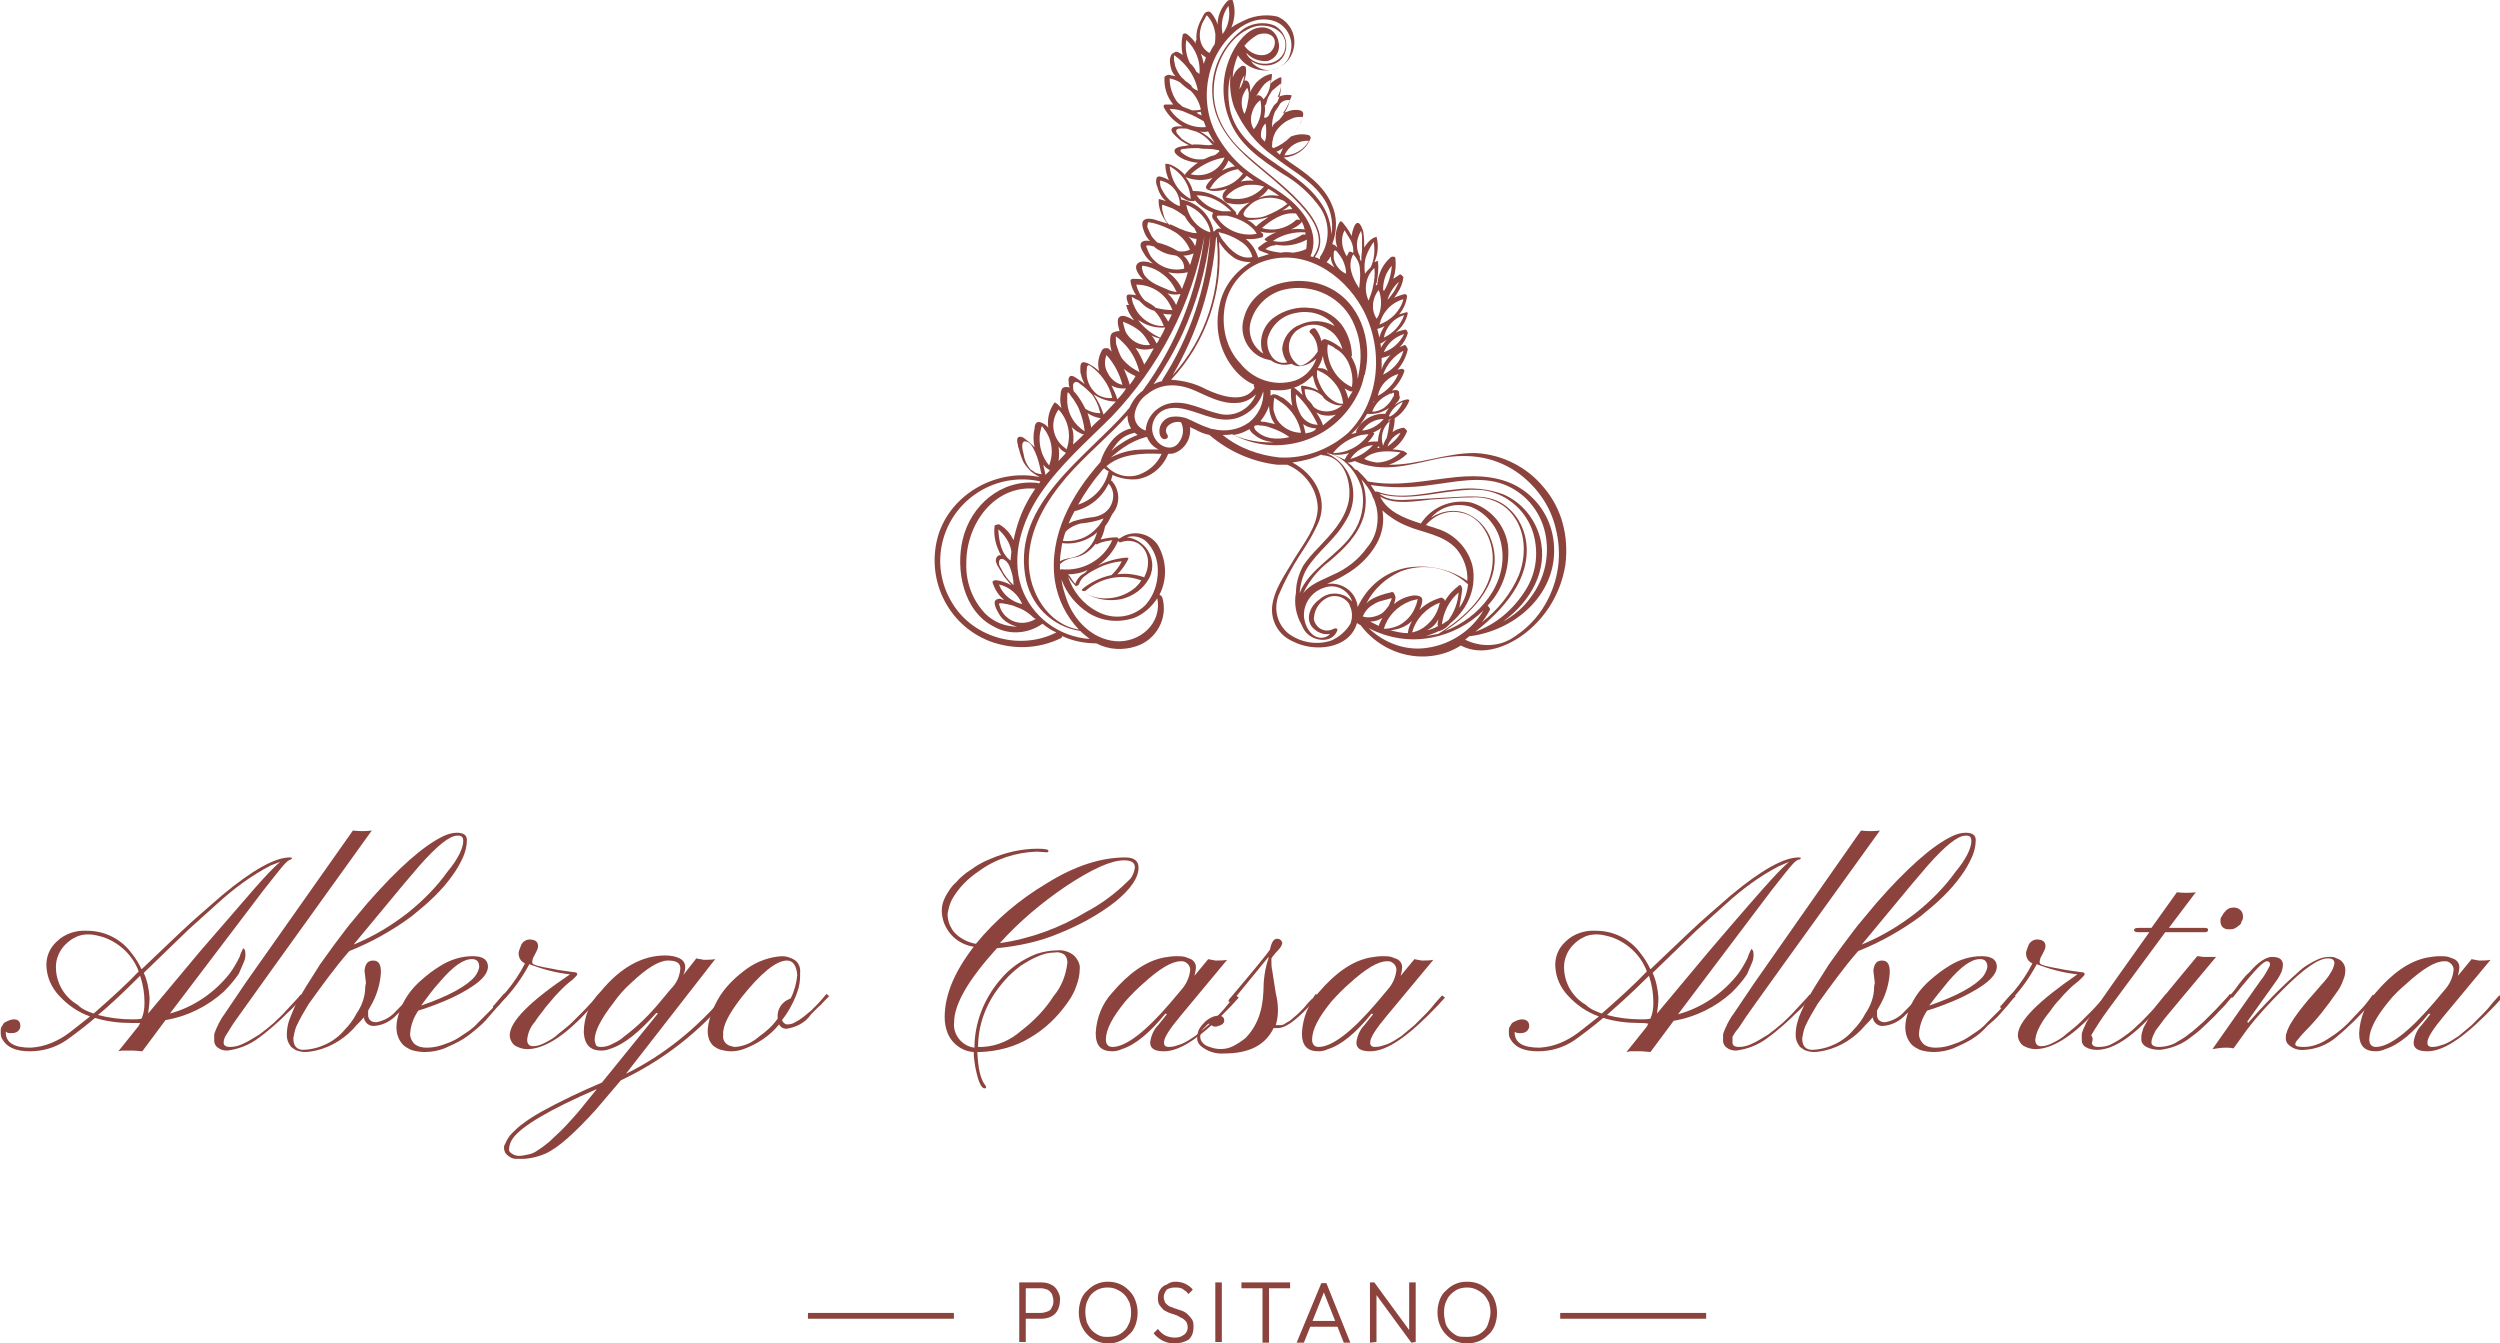 <?xml version="1.0" encoding="utf-8"?>
<!-- Generator: Adobe Illustrator 25.2.3, SVG Export Plug-In . SVG Version: 6.00 Build 0)  -->
<svg version="1.1" id="Livello_1" xmlns="http://www.w3.org/2000/svg" xmlns:xlink="http://www.w3.org/1999/xlink" x="0px" y="0px"
	 viewBox="0 0 344.3 185" style="enable-background:new 0 0 344.3 185;" xml:space="preserve">
<style type="text/css">
	.st0{fill:#8C433D;}
</style>
<g id="logo-neg" transform="translate(-509 -21)">
	<g id="Raggruppa_1" transform="translate(620.271 197.516)">
		<path id="Tracciato_2" class="st0" d="M29.7,5.1V4.3h2.4c0.3,0,0.6-0.1,0.9-0.2c0.3-0.1,0.5-0.3,0.6-0.6c0.2-0.3,0.2-0.6,0.2-0.9
			c0-0.3-0.1-0.6-0.2-0.9c-0.2-0.3-0.4-0.5-0.6-0.6c-0.3-0.1-0.6-0.2-0.9-0.2h-2.4V0.1h2.5c0.5,0,0.9,0.1,1.3,0.3
			c0.4,0.2,0.7,0.5,0.9,0.9c0.2,0.4,0.4,0.8,0.3,1.3c0,0.5-0.1,0.9-0.3,1.3c-0.2,0.4-0.5,0.7-0.9,0.9c-0.4,0.2-0.9,0.3-1.3,0.3
			L29.7,5.1z M29.1,8.4V0.1H30v8.2H29.1z M41.4,8.5c-0.6,0-1.1-0.1-1.6-0.3c-0.5-0.2-0.9-0.5-1.3-0.9c-0.4-0.4-0.7-0.9-0.9-1.4
			c-0.2-0.5-0.3-1.1-0.3-1.7c0-0.6,0.1-1.1,0.3-1.7c0.2-0.5,0.5-1,0.9-1.3c0.4-0.4,0.8-0.7,1.3-0.9C40.2,0.1,40.8,0,41.3,0
			c0.6,0,1.1,0.1,1.6,0.3c0.5,0.2,0.9,0.5,1.3,0.9c0.4,0.4,0.7,0.8,0.9,1.4c0.2,0.5,0.3,1.1,0.3,1.7c0,0.6-0.1,1.1-0.3,1.7
			c-0.2,0.5-0.5,1-0.9,1.3c-0.4,0.4-0.8,0.7-1.3,0.9C42.5,8.4,41.9,8.5,41.4,8.5z M41.3,7.6c0.6,0,1.2-0.1,1.7-0.4
			c0.5-0.3,0.9-0.7,1.1-1.2c0.3-0.5,0.4-1.1,0.4-1.8c0-0.5-0.1-0.9-0.2-1.3c-0.2-0.4-0.4-0.8-0.7-1.1c-0.3-0.3-0.6-0.5-1-0.7
			c-0.4-0.2-0.8-0.3-1.3-0.3c-0.6,0-1.1,0.1-1.6,0.4c-0.5,0.3-0.9,0.7-1.1,1.2c-0.3,0.5-0.4,1.1-0.4,1.8c0,0.5,0.1,0.9,0.2,1.4
			c0.2,0.4,0.4,0.8,0.7,1.1c0.3,0.3,0.6,0.5,1,0.7C40.5,7.6,40.9,7.6,41.3,7.6z M50.5,8.5c-0.6,0-1.1-0.1-1.7-0.4
			c-0.5-0.3-0.9-0.6-1.2-1l0.6-0.6c0.3,0.4,0.6,0.7,1,0.9c0.4,0.2,0.9,0.3,1.3,0.3c0.5,0,0.9-0.1,1.3-0.4c0.3-0.2,0.5-0.6,0.5-1
			c0-0.3-0.1-0.6-0.2-0.8c-0.2-0.2-0.4-0.4-0.6-0.5c-0.3-0.1-0.5-0.3-0.8-0.4c-0.3-0.1-0.6-0.2-0.9-0.3C49.5,4.2,49.2,4,49,3.9
			c-0.2-0.2-0.4-0.4-0.6-0.7c-0.2-0.3-0.2-0.7-0.2-1c0-0.4,0.1-0.8,0.3-1.1c0.2-0.3,0.5-0.6,0.9-0.7C49.8,0.1,50.2,0,50.6,0
			c0.5,0,1,0.1,1.4,0.3c0.4,0.2,0.8,0.5,1,0.8l-0.6,0.6c-0.2-0.3-0.5-0.5-0.8-0.7c-0.3-0.2-0.7-0.2-1.1-0.2c-0.4,0-0.8,0.1-1.1,0.3
			C49.2,1.4,49,1.7,49,2.1c0,0.3,0.1,0.5,0.2,0.8c0.2,0.2,0.4,0.4,0.6,0.5c0.3,0.1,0.5,0.2,0.8,0.3c0.3,0.1,0.6,0.2,0.9,0.3
			c0.3,0.1,0.6,0.3,0.8,0.5c0.2,0.2,0.4,0.4,0.6,0.7c0.2,0.3,0.2,0.7,0.2,1.1c0,0.6-0.2,1.3-0.7,1.7C51.9,8.3,51.2,8.5,50.5,8.5z
			 M56.1,8.4V0.1H57v8.2H56.1z M62.6,8.4v-8h0.9v8L62.6,8.4z M59.7,0.9V0.1h6.7v0.8H59.7z M67.3,8.4l3.4-8.2h0.7l3.3,8.2h-0.9
			l-2.9-7.3h0.3l-2.9,7.3H67.3z M68.9,6.2V5.4h4.3v0.8H68.9z M77.4,8.4V0.1H78l0.3,1v7.2L77.4,8.4z M83.1,8.4l-5.2-7.1L78,0.1
			l5.2,7.1L83.1,8.4z M83.1,8.4l-0.3-1V0.1h0.9v8.2L83.1,8.4z M90.8,8.5c-0.6,0-1.1-0.1-1.6-0.3c-0.5-0.2-0.9-0.5-1.3-0.9
			c-0.4-0.4-0.7-0.9-0.9-1.4c-0.2-0.5-0.3-1.1-0.3-1.7c0-0.6,0.1-1.1,0.3-1.7c0.2-0.5,0.5-1,0.9-1.3c0.4-0.4,0.8-0.7,1.3-0.9
			C89.6,0.1,90.2,0,90.8,0c0.6,0,1.1,0.1,1.6,0.3c0.5,0.2,0.9,0.5,1.3,0.9c0.4,0.4,0.7,0.8,0.9,1.4c0.2,0.5,0.3,1.1,0.3,1.7
			c0,0.6-0.1,1.1-0.3,1.7c-0.2,0.5-0.5,1-0.9,1.3c-0.4,0.4-0.8,0.7-1.3,0.9C91.9,8.4,91.3,8.5,90.8,8.5L90.8,8.5z M90.8,7.6
			c0.6,0,1.2-0.1,1.7-0.4c0.5-0.3,0.9-0.7,1.1-1.2C93.8,5.4,94,4.8,94,4.2c0-0.5-0.1-0.9-0.2-1.3c-0.2-0.4-0.4-0.8-0.7-1.1
			c-0.3-0.3-0.6-0.5-1-0.7c-0.4-0.2-0.8-0.3-1.3-0.3c-0.6,0-1.1,0.1-1.6,0.4C88.6,1.6,88.2,2,88,2.5c-0.3,0.5-0.4,1.1-0.4,1.8
			c0,0.5,0.1,0.9,0.2,1.4c0.1,0.4,0.4,0.8,0.7,1.1c0.3,0.3,0.6,0.5,1,0.7C89.9,7.6,90.3,7.6,90.8,7.6L90.8,7.6z"/>
		<path id="Tracciato_2-2" class="st0" d="M20.1,5.1H0V4.3h20.1V5.1z"/>
		<path id="Tracciato_2-3" class="st0" d="M123.7,5.1h-20.1V4.3h20.1V5.1z"/>
	</g>
	<g id="Raggruppa_398" transform="translate(298.594 -78.49)">
		<g id="Raggruppa_398-2" transform="translate(339.087 99.49)">
			<path id="Tracciato_3531" class="st0" d="M83.9,67.1c-2.3-2.8-5.7-4.5-9.3-4.7c-4-0.1-8.1,1.7-12,1.6c0.9-0.3,1.8-0.8,2.5-1.5
				c0.1-0.1-0.4-0.3-0.5-0.4c-0.5-0.1-1-0.2-1.5-0.2c0.9-0.6,1.6-1.5,2-2.5c0-0.1-0.1-0.2-0.2-0.3c-0.1-0.1-0.2-0.2-0.3-0.2
				c-0.6,0.1-1.1,0.3-1.5,0.6c0.2-0.6,0.3-1.3,0.3-1.9c0,0-0.1,0-0.2,0.1c1-0.5,1.8-1.5,2.2-2.5c0.1-0.2-0.3-0.2-0.3-0.2
				c-0.6,0.1-1.2,0.4-1.7,0.8c0.2-0.2,0.3-0.4,0.5-0.6c0.1-0.2,0.2-0.3,0.2-0.5C64,54.4,64,54.2,64,54c-0.1-0.4-0.7-0.3-1-0.2
				c0,0,0,0,0,0c0,0,0.1-0.1,0.1-0.1c0.7-0.7,1.3-1.6,1.6-2.5c0.1-0.1,0-0.3-0.2-0.4c0,0-0.1,0-0.1,0c-0.2,0-0.4,0.1-0.6,0.1
				c0.7-0.8,1.2-1.8,1.4-2.8c0-0.1-0.3-0.6-0.4-0.6c-0.2,0.1-0.5,0.2-0.7,0.3c0.5-0.5,0.9-1.2,1.1-1.9c0-0.2-0.2-0.6-0.4-0.5
				c-0.4,0.1-0.9,0.2-1.3,0.4c0.9-0.7,1.5-1.6,1.7-2.7c0-0.1-0.2-0.1-0.2-0.1c-0.3,0.1-0.7,0.2-1,0.3c0.6-0.7,1-1.6,1.1-2.5
				c0-0.2-0.2-0.3-0.3-0.3c-0.5,0.1-1,0.3-1.5,0.5c0.2-0.2,0.3-0.4,0.5-0.7c0.4-0.6,0.7-1.3,0.8-2.1c0-0.1-0.4-0.5-0.5-0.4
				c-0.3,0.2-0.6,0.4-0.9,0.6c0.3-0.9,0.4-1.8,0.3-2.8c0-0.3-0.4-0.3-0.6-0.2c-1.1,0.9-1.8,2.3-1.9,3.8c0,0,0,0,0,0
				c-0.1,0-0.1,0.1-0.2,0.1c0-0.1,0-0.2,0.1-0.3c0.2-1,0.3-2,0.2-3c0-0.1-0.3,0-0.5,0.1c0.5-1.1,0.6-2.3,0.3-3.5
				c-0.2,0.1-0.3,0.1-0.5,0.2c-0.5,0.3-0.9,0.8-1.2,1.3c0-0.6,0-1.2-0.1-1.9c0-0.3-0.1-0.5-0.2-0.8c-0.1-0.2-0.3-0.7-0.6-0.7
				c-0.3,0-0.5,0.5-0.6,0.8c-0.1,0.3-0.2,0.6-0.2,1c-0.1-0.1-0.1-0.2-0.2-0.3c-0.3-0.6-0.7-1.1-1.1-1.6c-0.1-0.1-0.3-0.2-0.4,0
				c-0.6,1.1-0.7,2.4-0.3,3.5c-0.1-0.1-0.2-0.2-0.3-0.3c-0.1-0.1-0.3-0.1-0.4-0.2c0.7-1.8,0.7-3.8-0.1-5.5c-1.1-2.6-3.6-4.3-5.8-5.8
				c-0.3-0.2-0.5-0.4-0.8-0.6c1.6-0.1,3.1-1.1,3.7-2.6c0.1-0.2-0.1-0.5-0.3-0.5c-0.8-0.2-1.6-0.1-2.4,0.2c0.7-0.7,1.2-1.5,1.5-2.3
				c0.2-0.5,0.4-1.1-0.2-1.3c-0.5-0.1-1.1-0.1-1.6,0.1c-0.3,0.1-0.6,0.2-0.8,0.3c0.5-0.7,0.9-1.5,1.2-2.4c0,0,0-0.1-0.1-0.1
				c-0.6-0.1-1.3,0-1.8,0.3c0,0,0,0,0-0.1c0.4-0.8,0.5-1.7,0.5-2.6c0-0.1-0.2,0-0.3,0c-0.4,0.2-0.9,0.5-1.2,0.8
				c0.1-0.4,0.2-0.9,0.2-1.3c0,0-0.2,0-0.2,0c-0.8,0.2-1.4,0.6-2,1.2c-0.3,0.4-0.6,0.8-0.8,1.3c0-0.4,0-0.7-0.1-1.1
				c-0.1-0.3-0.3-0.6-0.7-0.5c0.2-0.6,0.3-1.2,0.2-1.8c0-0.2-0.4-0.3-0.6-0.2c-0.6,0.4-1,0.9-1.2,1.6c0-1.1,0.3-2.1,0.7-3.1
				c1.7,2.9,6.5,2.9,7.6-0.6c0.6-1.9-0.3-3.9-2.1-4.7C46.2,2,44.3,2,42.7,2.8c-0.6,0.3-1.3,0.6-1.8,1c0.5-1.2,0.6-2.5,0.2-3.7
				c0-0.2-0.6-0.1-0.7,0C39.5,1,39,2.2,39,3.4c-0.1-0.4-0.3-0.8-0.5-1.1c-0.2-0.3-0.5-0.8-0.8-0.7c-0.5,0-0.7,0.6-0.9,1
				c-0.5,0.9-0.8,1.9-0.7,2.9C35.9,5.7,36,5.8,36,6c-0.3-0.5-0.7-0.9-1.2-1.3c-0.1-0.1-0.5-0.2-0.6,0.1c-0.2,0.9-0.2,1.9,0,2.8
				c-0.2-0.2-0.4-0.3-0.6-0.4c-0.2-0.1-0.4-0.1-0.5,0c-0.2,0.1-0.4,0.2-0.5,0.4c-0.2,0.4-0.2,0.9-0.1,1.4c0.1,0.6,0.3,1.1,0.7,1.5
				c-0.3-0.1-0.6-0.1-0.9-0.2c-0.1,0-0.5,0.1-0.6,0.3c-0.1,1.4,0.3,2.7,1.2,3.8c-0.4,0-0.7,0-1.1,0c-0.2,0-0.3,0.2-0.2,0.3
				c0,0,0,0.1,0,0.1c0.6,1.1,1.5,2,2.6,2.6c-0.1,0-0.3,0-0.5,0c-0.3,0-0.8,0-1,0.3c-0.2,0.4,0.3,0.8,0.6,1.1
				c0.5,0.5,1.1,0.9,1.8,1.2c-0.2,0-0.3,0-0.5,0.1c-0.4,0-0.9,0.1-1.3,0.3c-0.8,0.6,0.7,1.4,1.2,1.6c0.6,0.2,1.2,0.4,1.8,0.4
				c-0.6,0.4-1.2,0.9-1.7,1.5c-0.1,0.1-0.1,0.2,0,0.3c-0.6-0.7-1.4-1.3-2.3-1.6c0,0-0.5-0.1-0.5,0c0,0.8,0.2,1.5,0.5,2.2
				c-0.2-0.1-0.4-0.2-0.6-0.3c-0.3-0.1-0.9-0.4-1.1,0c-0.1,0.4-0.1,0.8,0.1,1.2c0.2,0.8,0.6,1.5,1.2,2c-0.3-0.1-0.6-0.2-1-0.3
				c0,0,0,0,0,0c-0.1,1.2,0.4,2.4,1.2,3.4c-0.6-0.2-1.3-0.4-1.9-0.6c-0.5-0.1-1.2-0.2-1.5,0.3c-0.2,0.5,0.1,1.2,0.3,1.7
				c0.2,0.4,0.4,0.7,0.7,1c-0.4-0.1-0.9-0.1-1.2,0.2c-0.3,0.4,0.1,1.1,0.3,1.4c0.3,0.6,0.8,1.1,1.3,1.5c-0.2-0.1-0.4-0.1-0.6-0.2
				c-0.5-0.1-1.3-0.2-1.6,0.3c-0.3,0.4,0,1,0.2,1.3c0.2,0.3,0.4,0.6,0.7,0.8c-0.5-0.1-1-0.1-1.5-0.1c-0.1,0-0.3,0.1-0.3,0.3
				c0.1,0.7,0.4,1.4,0.8,2c-0.1-0.1-0.3-0.1-0.4-0.1c-0.2,0-0.6-0.1-0.8,0c-0.3,0.2,0,1,0.1,1.2c0,0.1,0.1,0.1,0.1,0.2
				c-0.1,0-0.3,0-0.4,0c0.2,0.8,0.6,1.5,1.1,2.1c-0.3-0.1-0.5-0.3-0.8-0.4c-0.2-0.1-0.5-0.2-0.8-0.2c-0.3,0-0.5,0.2-0.6,0.4
				c-0.1,0.5,0,0.9,0.1,1.3c0,0.1,0.1,0.3,0.1,0.4c0,0-0.1,0-0.1,0c-0.3,0-0.6,0.1-0.8,0.2c-0.4,0.2-0.4,0.8-0.4,1.2
				c0,0.5,0.1,1,0.2,1.4c-0.1-0.1-0.3-0.3-0.4-0.4c-0.3-0.1-0.7-0.1-0.9,0.2c-0.5,0.9-0.7,1.9-0.4,2.9c-0.4-0.3-0.7-0.6-1.1-0.8
				c-0.3-0.2-1.2-0.7-1.4-0.2c-0.1,0.2-0.1,0.5-0.1,0.7c0,0.3,0,0.6,0.1,0.8c0.1,0.5,0.3,0.9,0.5,1.3c-0.2-0.2-0.5-0.4-0.8-0.6
				c-0.3-0.2-1-0.8-1.3-0.4c-0.1,0.2-0.2,0.4-0.1,0.6c0,0.3,0,0.6,0.1,0.8c0,0,0,0,0,0.1c-0.1-0.1-0.2-0.1-0.4-0.1
				c-0.2,0-0.4,0-0.6,0.2c-0.1,0.2-0.2,0.4-0.2,0.7c-0.1,0.7-0.1,1.3,0.1,2c-0.2-0.2-0.4-0.4-0.6-0.6c-0.1,0-0.3-0.3-0.4-0.1
				c-0.7,1-1,2.2-0.8,3.5c0,0,0,0,0-0.1c-0.3-0.4-0.8-0.7-1.3-0.8c-0.5,0-0.6,0.6-0.6,0.9c-0.2,0.8-0.2,1.7,0,2.6
				c-0.1-0.1-0.2-0.2-0.3-0.3c-0.4-0.4-0.8-0.7-1.2-1c-0.3-0.2-0.9-0.3-0.9,0.3c0,0.2,0,0.4,0.1,0.6c0,0.3,0.1,0.5,0.2,0.8
				c0.1,0.5,0.3,1,0.5,1.5c0.2,0.4,0.5,0.8,0.8,1.1c0.4,0.5,1,0.8,1.5,1.1c-5.7-1.2-12,2.1-13.9,7.8c-1.9,6,1.1,12.5,7,14.8
				c3.2,1.2,6.7,1.1,9.8-0.4c0.1,0,0.2-0.2,0.2-0.3c1.5,0.7,3.1,1,4.7,1c1.7,0.9,3.7,1,5.5,0.4c2.8-0.9,4.4-3.9,3.6-6.7
				c-0.1-0.2-0.2-0.3-0.4-0.4c1.1-2.1,1-4.7-0.2-6.8c-1.1-1.7-3.5-2.2-5.2-1c-0.1,0-0.1,0.1-0.2,0.1c-0.1-0.1-0.2-0.2-0.3-0.2
				c-0.7,0-1.5,0.1-2.2,0.3c0.3-0.6,0.5-1.2,0.6-1.8l0,0c0.4-0.5,0.7-1.1,1-1.7c1.1-1.3,1.1-3.2,0-4.5c0-0.1-0.1-0.1-0.2-0.1
				c0.1-0.2,0.1-0.4,0.2-0.6c0-0.1,0-0.1,0-0.2c1.1,0.5,2.3,0.7,3.4,0.6c2-0.3,3.6-1.7,4.3-3.5c0.4,0,0.7,0,1.1-0.2
				c1.3-0.6,2.1-2,1.9-3.5c0.3,0.2,0.7,0.3,1,0.5c0.6,0.3,1.1,0.5,1.7,0.6c0,0,0,0.1,0.1,0.1c2.6,2.2,5.8,3.6,9.2,4c0.5,0,1,0,1.4,0
				c2.4,1,4.1,3.3,4.2,5.9c0,2.5-1.9,4.9-3.2,7c-1.2,2.1-2.9,4.3-3.1,6.8c-0.1,2,1,3.8,2.8,4.6c3,1.6,7.9,1.1,8.9-2.5
				c0.1,0.1,0.3,0.2,0.5,0.3c2.1,2.8,5.5,4.5,9.1,4.3c1.7-0.1,3.3-0.6,4.7-1.5c3,1.6,6.6,0.1,9-1.8c2.9-2.3,4.8-5.6,5.4-9.3
				C87.4,73.8,86.4,70,83.9,67.1 M59.2,63.2c0.2-0.2,0.3-0.3,0.5-0.4l0,0c1.3-0.8,3-0.7,4.5-0.5c-0.9,0.9-2.1,1.4-3.3,1.4
				c0,0,0,0,0,0C60.3,63.6,59.8,63.5,59.2,63.2 M51.9,86.2c0.6,0.8,1.6,1.3,2.6,1.1c-0.6,0.7-1.7,0.7-2.4,0.1c0,0,0,0,0,0
				c-0.7-0.6-1.1-1.5-1.2-2.5c-0.1-1.8,1.1-3.5,2.9-4c1.5-0.5,3.1,0.3,3.7,1.8c0,0,0,0,0,0.1c-0.2-0.2-0.4-0.4-0.7-0.6
				c-1.2-0.7-2.7-0.6-3.7,0.3C51.9,83.3,51.1,84.9,51.9,86.2 M74.5,87c3.8-3,7.7-7.2,7-12.4c-0.3-2.1-1.4-4-3.2-5.2
				c-2.2-1.4-4.9-1-7.4-0.9c-1.7,0.1-3.5,0.2-5.2,0.3c-1.5,0.1-3.2,0.2-4.4-0.8l0,0c4.6,1.3,9.5-0.9,14.2-0.5
				c3.1,0.4,5.7,2.5,6.8,5.4c1,2.8,0.7,5.9-0.9,8.4C79.7,84,77.3,86,74.5,87L74.5,87 M61.7,70.3c1,0.9,2.1,1.6,3.3,2.1
				c2.3,1,5.1,1.2,6.9,3.2c1,1.2,1.6,2.8,1.5,4.4c-2.5-1.7-5.5-2.3-8.4-1.8c-3,0.6-5.4,2.6-6.7,5.4c-0.2-2-2-3.4-4-3.2
				c-0.1,0-0.3,0-0.4,0.1c0.9-0.4,1.8-0.8,2.6-1.3c1.8-1,3.4-2.5,4.4-4.3C61.7,73.5,62,71.8,61.7,70.3 M59,84.9
				c0.3-0.7,0.8-1.3,1.4-1.6c0.4-0.3,0.9-0.5,1.4-0.6c0.2-0.1,0.5-0.1,0.7-0.2l0.4-0.1c0,0,0.1,0,0.1,0c0,0.1-0.1,0.2-0.1,0.3
				c-0.1,0.2-0.2,0.4-0.3,0.7c-0.3,0.4-0.6,0.8-1,1.1C60.9,84.9,59.9,85.2,59,84.9C59,85,59,85,59,84.9 M65.8,87.1
				c0.5-1.9,2-3.4,3.8-4.1c-0.2,1.1-0.8,2.2-1.6,2.9C67.4,86.5,66.7,86.9,65.8,87.1 M65.2,87.2L65.2,87.2c-0.8,0-1.6-0.2-2.4-0.4
				c1.1-0.1,2.2-0.5,3-1.3C65.5,86,65.3,86.5,65.2,87.2C65.2,87.1,65.2,87.2,65.2,87.2 M66.5,82.8c0,0.1-0.1,0.2-0.1,0.4
				c-0.1,0.2-0.2,0.5-0.3,0.7c-0.4,0.9-1.1,1.6-1.9,2.1c-0.7,0.4-1.5,0.6-2.3,0.6l0,0c0.5-1.7,1.8-3.1,3.6-3.8
				c0.2-0.1,0.4-0.1,0.7-0.2c0.1,0,0.2,0,0.3-0.1l0.1,0C66.5,82.6,66.5,82.7,66.5,82.8 M61.7,85.1c-0.2,0.4-0.4,0.7-0.5,1.1
				c-0.4-0.2-0.8-0.4-1.2-0.6C60.7,85.6,61.2,85.4,61.7,85.1 M68.5,86.4c0.4-0.3,0.7-0.7,0.9-1.1c0,0.2-0.1,0.5-0.1,0.7
				c0,0.1,0,0.1,0.1,0.2c-0.5,0.3-1,0.5-1.6,0.6C68.1,86.7,68.3,86.5,68.5,86.4 M69.9,86c0.2-1.7,1-3.3,2.3-4.4
				c-0.1,1.4-0.6,2.7-1.4,3.8C70.5,85.6,70.2,85.8,69.9,86 M72.7,81.1c0-0.1-0.2-0.7-0.4-0.5c-0.8,0.6-1.5,1.3-2,2.2
				c0,0,0-0.1,0-0.1c0-0.2-0.4-0.4-0.5-0.4c-1.1,0.3-2.2,0.9-3,1.7c0.2-0.4,0.4-0.9,0.4-1.4c0-0.5-0.7-0.6-1.1-0.6
				c-1,0.1-2,0.5-2.8,1.2c0.1-0.3,0.2-0.6,0.2-0.9c0-0.2-0.1-0.4-0.2-0.6c-0.1-0.2-0.3-0.2-0.5-0.1c-0.9,0.2-1.9,0.5-2.7,1
				c-0.2,0.1-0.4,0.3-0.6,0.5c1-2,2.7-3.5,4.7-4.4c3.1-1.2,6.7-0.6,9.2,1.7c0,0,0.1,0,0.1,0c-0.1,1.2-0.5,2.3-1.2,3.3
				C72.4,83,72.6,82.1,72.7,81.1 M69.5,86.9c0,0,0.1,0.1,0.1,0c0.6-0.2,1.1-0.6,1.5-1.1c0.5-0.4,0.9-0.8,1.3-1.3
				c1-1.2,1.6-2.6,1.8-4c0.1-0.9,0.1-1.8-0.1-2.6c-0.6-2.4-2.5-4.4-4.9-5.1c-0.5-0.2-1-0.3-1.5-0.5c1.2-1.4,3-2.1,4.8-1.7
				c2.8,0.5,4.4,3.6,4.4,6.3c0,4.7-3.8,8.1-7.5,10.4c-0.6,0.1-1.1,0.2-1.7,0.3C68.3,87.4,68.9,87.2,69.5,86.9 M76.7,74.4
				c-0.6-1.8-2-3.2-3.7-3.8c-1.6-0.5-3.2-0.2-4.6,0.7c1.4-1.6,3.5-2.1,5.5-1.5c2.2,0.9,3.8,2.9,4.2,5.3c1,5.2-3.1,10.1-7.8,11.8
				C74.4,84.2,78.6,79.7,76.7,74.4 M76.2,83.4c2.1-2.2,3.1-5.3,2.8-8.3c-0.4-2.8-2.4-5.1-5.1-5.9c-2.7-0.5-5.4,0.6-6.9,2.9
				c-2.2-0.7-4.6-1.6-5.6-3.7c2,1.2,4.9,0.6,7,0.4c1.9-0.1,3.8-0.3,5.6-0.3c1.8-0.1,3.5,0.4,4.8,1.5c2.6,2.3,2.9,6.1,1.7,9.2
				c-1.1,2.6-2.9,4.8-5.1,6.5c0.4-0.5,0.8-1.1,1.1-1.7C76.6,83.9,76.4,83.6,76.2,83.4 M83.4,74c-0.7-2.6-2.5-4.8-5-5.9
				c-2.1-0.8-4.4-1-6.6-0.7c-3.5,0.3-7.4,1.6-10.8,0.3c-0.1,0-0.2,0-0.3,0c-0.2-0.3-0.4-0.6-0.6-0.9c2.7,0.4,5.5,0.4,8.2,0
				c3.3-0.4,6.9-1.3,10.1-0.1c2.9,1.1,5,3.6,5.7,6.6c0.7,3.1,0,6.4-2,9c-1,1.4-2.3,2.5-3.8,3.3C82.1,82.9,84.6,78.5,83.4,74
				 M60.3,68.2c0,0,0,0.1,0,0.1c0.1,0.2,0.2,0.4,0.3,0.6c0.1,0.3,0.2,0.7,0.3,1c0.4,1.9,0,4-1.3,5.5c-1.2,1.7-2.9,3-4.8,3.8
				c-1.4,0.7-3,1.2-4,2.5c0.8-1.7,2.1-3.3,3.6-4.4c2-1.7,3.9-3.5,4.7-6.1c0.5-1.7,0.4-3.6-0.3-5.2C59.5,66.8,60,67.5,60.3,68.2
				 M58.9,67.5c0.4,2.1-0.1,4.3-1.3,6c-1.9,2.9-6.1,4.9-7.3,8.2c0.1-1.2,0.4-2.4,1-3.4c1.5-2.4,3.9-4,5.3-6.5c1.3-2,1.5-4.6,0.3-6.8
				c-0.7-1.2-1.7-2.1-2.9-2.6C56.4,62.7,58.4,65.3,58.9,67.5 M57.7,35c0.5,0.6,0.9,1.3,0.9,2.1c0.1,0.9,0,1.7-0.1,2.6
				C57.6,38.3,56.8,36.6,57.7,35 M60.5,37c0,0,0.1-0.1,0.1-0.1c0,0,0,0,0,0s0,0,0,0c0.1,0.9,0,1.8-0.2,2.6c-0.1,0.7-0.4,1.3-0.6,1.9
				C59.1,39.9,59.4,38.1,60.5,37 M61.6,49.3c0.4-0.1,0.8-0.2,1.2-0.4c-0.5,0.6-1,1.2-1.2,2C61.6,50.3,61.6,49.8,61.6,49.3 M61,45.3
				c0.3-0.1,0.7-0.2,1-0.4c-0.3,0.5-0.6,1-0.7,1.6C61.2,46.1,61.1,45.7,61,45.3 M64.6,41.2c-0.4,1.6-1.7,2.9-3.3,3.5
				C61.7,43,62.9,41.7,64.6,41.2 M61.2,40C61.2,40,61.2,40,61.2,40c0,0.1,0,0.1,0.1,0.2c0.3,1,0.3,2.2-0.1,3.2
				c-0.1,0.2-0.2,0.4-0.3,0.5c-0.8-1.3-0.6-2.8,0.3-4C61.2,39.9,61.2,40,61.2,40 M57.4,38.7c0,0,0,0.1,0.1,0.1
				C57.4,38.8,57.4,38.7,57.4,38.7C57.4,38.7,57.4,38.7,57.4,38.7 M61.3,52.5C61.3,52.5,61.4,52.5,61.3,52.5c0,0.1,0,0.2,0,0.2
				C61.3,52.6,61.3,52.6,61.3,52.5 M59.6,57c1.1,0.1,2.1-0.2,3-0.8c-0.2,0.3-0.4,0.5-0.5,0.8c-1.7-0.1-3.2,0.8-4,2.3
				c0,0.1,0,0.2,0,0.3c-0.2,0.1-0.5,0.1-0.7,0.2C58.3,59,59,58.1,59.6,57 M56.5,63.3C56.5,63.3,56.5,63.3,56.5,63.3
				c-0.5-0.2-1-0.5-1.6-0.7c0.7,0.1,1.5,0,2.2-0.2C56.9,62.6,56.7,62.9,56.5,63.3 M58.8,59.9c0.3,0,0.7-0.1,1-0.1
				c-1.1,1.6-2.9,2.6-4.9,2.6C55.9,61.1,57.3,60.3,58.8,59.9 M61.9,57.7c-0.8,0.9-1.8,1.5-3,1.6C59.6,58.3,60.7,57.7,61.9,57.7
				 M60.6,59.7c0,0-0.1-0.1-0.2-0.1c0.4-0.2,0.8-0.4,1.2-0.7c-0.1,0.1-0.2,0.3-0.2,0.4c-0.2,0.5-0.3,1-0.3,1.5c0,0-0.1,0-0.1,0
				c-0.4,0-0.8,0-1.3,0.1C60.1,60.5,60.4,60.1,60.6,59.7 M61.2,61.4c0,0.1,0.1,0.2,0.1,0.3c-0.1,0-0.3,0-0.4,0
				C61,61.7,61.1,61.6,61.2,61.4 M61.8,61.4L61.8,61.4c-0.4-1.2-0.1-2.5,0.9-3.4c-0.1,0.8-0.2,1.5-0.4,2.3
				C62.1,60.6,61.9,61,61.8,61.4 M54.2,62.3C54.2,62.3,54.2,62.3,54.2,62.3c-0.1,0-0.1,0-0.1,0C54.2,62.2,54.2,62.2,54.2,62.3
				C54.2,62.2,54.2,62.2,54.2,62.3C54.2,62.3,54.2,62.3,54.2,62.3 M54,62.3C54,62.3,54,62.3,54,62.3L54,62.3
				C54,62.4,54,62.3,54,62.3C54,62.3,54,62.3,54,62.3 M60.4,61.3c-0.8,0.9-1.9,1.6-3.1,1.9C58,62.1,59.2,61.4,60.4,61.3 M64.2,59.6
				c-0.4,0.8-1.1,1.4-1.8,1.9C62.7,60.6,63.4,59.9,64.2,59.6 M62.5,58c0-0.1,0.1-0.1,0.1-0.2c0.1,0,0.2,0,0.2-0.1l0.1,0
				C62.8,57.8,62.7,57.9,62.5,58 M64.2,55.5c0.1-0.1,0.2-0.1,0.3-0.1c-0.4,0.9-1,1.6-1.8,2c0,0,0-0.1-0.1-0.1
				c0.2-0.5,0.5-0.9,0.8-1.2C63.7,55.8,64,55.6,64.2,55.5 M63.2,54.1l0.1,0h0c0,0,0,0,0,0c0,0,0,0.1,0,0.1c0,0.1,0,0.1,0,0.2
				c0,0.1-0.1,0.3-0.2,0.4c-0.3,0.6-0.7,1-1.2,1.4c-0.5,0.3-1,0.5-1.6,0.5c0,0,0,0,0,0c0.4-1.1,1.2-1.9,2.3-2.4
				c0.1-0.1,0.2-0.1,0.4-0.1C63.1,54.1,63.1,54.1,63.2,54.1 M60.4,55.5c0-0.1,0-0.1,0.1-0.2c0,0,0,0,0.1,0h0
				C60.5,55.4,60.4,55.4,60.4,55.5 M62.7,53.3c-0.5,0.5-1,0.9-1.6,1.2c0,0,0,0,0-0.1c0.3-1.4,1.4-2.5,2.8-2.9
				C63.6,52.2,63.2,52.8,62.7,53.3 M61.8,51.6c0.5-1.4,1.5-2.6,2.8-3.3C64.2,49.8,63.2,50.9,61.8,51.6 M61.9,48.5
				c0.5-1.2,1.5-2.1,2.8-2.5C64.1,47.2,63.1,48.1,61.9,48.5 M61.5,47.9c0-0.2,0-0.4-0.1-0.6c0,0,0.1,0,0.1,0
				c0.3-0.2,0.5-0.3,0.8-0.5C62,47.1,61.7,47.5,61.5,47.9 M61.9,46.5c0.3-1.5,1.4-2.7,2.8-3.1C64.2,44.8,63.2,45.9,61.9,46.5
				 M64,38.8c-0.2,0.4-0.4,0.8-0.6,1.2c-0.3,0.4-0.6,0.9-1,1.3C62.7,40.3,63.3,39.4,64,38.8 M63,36.6c-0.1,1.2-0.4,2.4-1.1,3.5
				c0-0.1,0-0.1-0.1-0.2C61.8,38.6,62.2,37.5,63,36.6 M60.5,33.3c0.2,1.2,0.1,2.4-0.4,3.5c-0.3,0.3-0.6,0.6-0.8,0.9
				c-0.1-0.8-0.1-1.7,0.2-2.5C59.7,34.6,60.1,33.9,60.5,33.3 M58.7,31.9c0,0,0.1-0.1,0.1-0.1c0,0,0,0.1,0,0.1c0,0.2,0.1,0.4,0.1,0.7
				c0,0.5,0,1.1,0,1.6c0,0.5-0.1,1-0.1,1.5c0,0.1,0,0.1,0,0.2c0,0,0,0.1,0,0.1c-0.1-0.1-0.2-0.3-0.2-0.4c0-0.1,0-0.2,0-0.3
				C58,34.2,58.1,33,58.7,31.9 M56.5,31.7c0,0.1,0.1,0.1,0.1,0.2c0.2,0.3,0.3,0.5,0.5,0.8c0.4,0.6,0.6,1.2,0.6,1.9
				c0,0.1,0,0.1,0,0.2c0,0,0,0-0.1,0c-0.1-0.1-0.4-0.2-0.5-0.1c-0.1,0.2-0.2,0.4-0.3,0.6C56.1,34.2,55.9,32.8,56.5,31.7 M55.4,34.6
				c0.4,0.5,0.8,1,1,1.6c0.2,0.5,0.3,1,0.3,1.5c-0.9-0.4-1.5-1.2-1.7-2.1C55,35.4,55,35.1,55,34.8C55,34.5,55.2,34.4,55.4,34.6
				 M55.1,36.8c-0.4-0.2-0.7-0.5-1.1-0.7c0,0,0.1,0,0.1-0.1c0.2-0.2,0.3-0.4,0.5-0.7C54.6,35.9,54.8,36.4,55.1,36.8 M43.1,7.6
				C43,7.5,43,7.4,43,7.3c0.7,0.8,1.8,1.2,2.9,1.1C47,8.1,47.7,7,47.4,5.8c-0.2-1.3-1.3-2.2-2.6-2c0,0,0,0-0.1,0
				c-1.7,0.3-2.9,2-3.6,3.3c-1.5,2.9-1.7,6.2-0.5,9.3c1.3,3.5,4.3,5.5,7.3,7.5c2.1,1.2,3.9,2.8,5.3,4.8c1.3,2,1.3,4.7-0.1,6.7
				c0,0.1,0,0.2,0,0.3c-0.2-0.1-0.4-0.2-0.7-0.3c1.9-2.6-0.2-5.6-2-7.5c-2.4-2.6-5.3-4.6-7.9-7s-4.3-5.5-4-9.1
				c0.2-3.2,2.1-6.8,5.2-8c2.2-0.9,5.4,0.5,4.5,3.3C47.4,9.2,44.2,9.3,43.1,7.6 M42.7,6.3c0.5-0.6,1.1-1.1,1.8-1.5
				c1.2-0.5,2.8,0,2.3,1.6C46.1,8.3,43.6,7.7,42.7,6.3 M42.4,6.6C42.4,6.7,42.5,6.7,42.4,6.6C42.5,6.7,42.5,6.7,42.4,6.6
				C42.5,6.7,42.4,6.7,42.4,6.6C42.4,6.7,42.4,6.7,42.4,6.6 M53.3,26.9c1.2,1.5,1.7,3.5,1.4,5.4c-0.1-1.3-0.4-2.5-1-3.6
				c-1.5-2.7-4.1-4.4-6.6-6.1c-2.8-1.9-5.7-4.1-6.4-7.6c-0.3-1.6-0.3-3.2,0.1-4.7c-0.2,1.5,0,3.1,0.5,4.5c1.2,2.7,3,5,5.4,6.7
				C48.9,23.3,51.6,24.6,53.3,26.9 M47.6,21.3c-0.2-0.1-0.3-0.3-0.5-0.4c0.3-0.1,0.6-0.3,0.9-0.5C47.9,20.7,47.7,21,47.6,21.3
				 M45.6,17c0.1,0.4,0.1,0.7,0.1,1.1c0,0.5,0,1-0.2,1.4c-0.2-0.2-0.4-0.4-0.5-0.6C44.9,18.2,45.1,17.5,45.6,17 M44.9,13.8
				c0.3,1.4,0,2.9-0.9,4c-0.4-0.6-0.5-1.4-0.3-2.1C43.9,14.9,44.3,14.2,44.9,13.8 M51.6,19.4c-0.7,1.2-2,2-3.4,2
				C48.8,20.1,50.1,19.3,51.6,19.4 M50.4,16.1c0.1,0,0.2,0,0.3,0c0,0,0,0,0,0.1c-0.1,0.2-0.1,0.4-0.2,0.6c-0.4,0.8-0.9,1.5-1.5,2.1
				c-0.7,0.7-1.5,1.2-2.3,1.5c-0.1-0.1-0.2-0.1-0.2-0.2c0-0.8,0.2-1.6,0.6-2.2c0.5-0.7,1.2-1.3,2-1.6C49.4,16.2,49.9,16.1,50.4,16.1
				 M49,13.8c-0.3,1-0.8,1.9-1.5,2.7c-0.3,0.2-0.7,0.5-0.9,0.8c0,0,0,0,0,0.1c0,0-0.1,0.1-0.1,0.1c0-0.7,0.1-1.4,0.4-2.1
				c0.2-0.3,0.5-0.7,0.7-1.1C47.9,13.9,48.5,13.7,49,13.8 M47.7,11.5c0.1,0.9-0.1,1.8-0.5,2.6c-0.2,0.2-0.5,0.4-0.6,0.7
				c-0.2,0.3-0.4,0.7-0.5,1c-0.1,0.2-0.2,0.3-0.4,0.4c-0.1,0-0.2,0-0.3,0c0,0,0,0,0,0c0.1-0.5,0.2-1.1,0.1-1.7
				c0.1,0,0.1-0.1,0.2-0.2c0.1-0.4,0.2-0.9,0.5-1.3c0.1-0.2,0.2-0.3,0.3-0.5C46.9,12.2,47.3,11.8,47.7,11.5 M45.2,11.9
				c0.3-0.4,0.7-0.7,1.1-0.9c0,1-0.3,2-1,2.7c0-0.1,0-0.1-0.1-0.2c0-0.1-0.4-0.4-0.6-0.4c-0.1,0-0.2,0.1-0.3,0.2
				C44.6,12.8,44.9,12.3,45.2,11.9 M43.2,13.9c-0.1,0.6-0.2,1.2-0.5,1.8c-0.4-0.8-0.5-1.8-0.2-2.6c0.1-0.2,0.2-0.4,0.3-0.6
				c0.1-0.1,0.1-0.2,0.2-0.3c0,0,0.1-0.1,0.1-0.1c0,0.1,0,0.1,0.1,0.2c0,0.2,0.1,0.4,0.1,0.5C43.3,13.2,43.3,13.5,43.2,13.9
				 M42.7,10.4c-0.1,0.7-0.3,1.3-0.7,1.9C42.1,11.6,42.3,10.9,42.7,10.4 M46.8,2.9c1.8,0.6,2.8,2.6,2.2,4.5
				c-0.1,0.3-0.2,0.6-0.4,0.9c-1,1.4-2.9,1.8-4.3,0.8c-0.3-0.2-0.5-0.4-0.7-0.7c1.6,1.1,4.3,0.8,4.8-1.5c0.3-1.4-0.4-2.8-1.6-3.4
				c-1.5-0.6-3.3-0.3-4.5,0.7c-2.8,2.2-4.3,5.6-4,9.1c0.3,3.9,2.8,6.7,5.6,9.1c1.9,1.6,3.9,3.2,5.7,5c1.9,1.9,4.7,5.1,2.6,7.9
				c0,0,0,0.1,0,0.1c-0.1,0-0.3-0.1-0.4-0.1c0,0,0,0,0,0c1.4-3.3-1-6.5-3.6-8.4c-1.6-1.2-3.4-2.1-5-3.3c-1.6-1.2-2.9-2.7-3.9-4.3
				c-2-3.1-2.3-7-1-10.5C39.5,5.5,43.1,1.7,46.8,2.9 M41.5,51.1c0.7,0.8,1.6,1.5,2.6,1.9c-0.2,0-0.1,0.2,0,0.4
				c-1.4,2.3-4.8,1.1-6.7,0.2c-1.5-0.8-3.1-1.2-4.8-1.3c4.8-5.1,7.2-12.1,6.6-19c0.5,0.8,1.1,1.5,1.8,2c0.7,0.6,1.7,0.8,2.6,0.8
				c-2.2,1.3-3.8,3.4-4.3,5.8C38.5,45.2,39.3,48.6,41.5,51.1 M52.8,48.4c-0.5,0.8-1.2,1.5-2.1,1.9c-0.5,0.2-0.8-0.2-1.1-0.5
				c-1.1-1.2-1-3,0.1-4.1c0.3-0.3,0.6-0.4,0.9-0.6c1.2-0.6,2.6-0.5,3.7,0.3c1,0.6,1.6,1.6,1.9,2.7c-0.3-0.3-0.6-0.5-0.9-0.7
				c-0.2-0.1-0.5-0.3-0.7-0.4c-0.2-0.1-0.5-0.2-0.8-0.3c-0.2,0-0.4,0.1-0.5,0.3c-0.1-0.6-0.4-1.2-0.8-1.7c-0.3-0.3-1,0.2-0.8,0.5
				C52.5,46.5,52.8,47.5,52.8,48.4L52.8,48.4 M58.4,51.7C58.4,51.7,58.4,51.7,58.4,51.7c0,0.2-0.1,0.4-0.1,0.5
				c0-1.1-0.3-2.1-0.9-3.1c0.1,0,0.1-0.1,0.1-0.2c0,0,0-0.1,0-0.1v0c0,0,0-0.1,0-0.1c-0.1-1.5-0.6-2.9-1.5-4.1
				c-1.1-1.3-2.6-2.1-4.3-2.2c-1.7-0.2-3.5,0.3-4.9,1.3c-1.4,1-2.1,2.8-1.7,4.5c0.1,0.2,0.1,0.3,0.2,0.5c-1.6-1-2.3-3-1.6-4.8
				c0.7-2,2.4-3.5,4.4-4c4.1-1,8.3,1.1,9.8,5C58.8,47.1,58.9,49.4,58.4,51.7 M30.8,61.9c-0.3,0-0.6,0-1,0h0c-1,0-2,0-3,0.2
				c0,0,0,0,0,0c-0.9,0.2-1.7,0.5-2.5,0.9c0.6-0.5,1.2-1,1.8-1.4c0.9-0.6,1.9-1.1,3-1.4c0.1,0,0.1,0,0.2,0c0.3,0.8,0.9,1.4,1.6,1.7
				L30.8,61.9 M16.6,80c0.4,2.5,1.5,4.8,3.3,6.7C15.6,86,13,81.5,13,77.4c0-4.5,2.4-8.4,5.2-11.7c2.6-3,5.7-5.5,8.4-8.5
				c0,0.6,0.1,1.2,0.5,1.8c-0.9,0.2-1.7,0.7-2.4,1.4c-0.8,0.9-1.4,1.9-1.8,3.1c0,0,0,0.1,0,0.1C18.9,68.1,15.7,73.8,16.6,80
				 M20.1,72.1c1.1-0.1,2.2-0.3,3.2-0.7c-0.4,0.8-1,1.5-1.8,2.1c-1.1,0.8-2.4,1.1-3.7,1c0,0-0.1,0-0.1,0c0.1-0.4,0.2-0.9,0.4-1.3
				C18.7,72.6,19.4,72.3,20.1,72.1 M20.4,76.2c-0.6,0.4-1.3,0.6-2,0.7c-0.4,0.1-0.8,0.2-1.1,0.4c0-0.8,0.2-1.7,0.3-2.5h0
				c1.5,0.2,3-0.2,4.2-1c0.2-0.1,0.4-0.3,0.6-0.5C22.1,74.5,21.4,75.5,20.4,76.2 M25.3,74.5c0.1,0.1,0.2,0.2,0.3,0.2
				c0.8-0.3,1.6-0.3,2.4,0.1c0.8,0.5,1.3,1.3,1.4,2.2c0.1,0.9-0.1,1.7-0.5,2.5c-1.2-0.4-2.5-0.6-3.7-0.4c0.6-0.6,1.1-1.3,1.5-2.1
				c0.1-0.2-0.1-0.2-0.3-0.2c-1.3,0.1-2.7,0.5-3.9,1.1C23.7,77.1,24.7,75.9,25.3,74.5 M24.4,79.2C24.4,79.2,24.4,79.2,24.4,79.2
				c-1.5,0.3-2.9,1-4,1.9c-0.3,0.3,0.3,0.4,0.5,0.2c2.1-1.8,5-2.3,7.5-1.4c0,0,0.1,0,0.1,0c-0.2,0.4-0.5,0.7-0.8,1
				c-1.3,1.1-2.9,1.6-4.6,1.5c-1.4-0.1-2.6-0.7-3.6-1.7c0.2,0,0.3-0.1,0.4-0.2c0.2-0.6,0.5-1,1-1.3c0.5-0.4,1.1-0.7,1.7-1
				c1-0.5,2.1-0.8,3.2-0.9C25.5,78,25,78.6,24.4,79.2 M20.4,79.1c-0.5,0.3-0.8,0.8-1,1.3c-0.3-0.3-0.5-0.7-0.8-1.1
				c-0.1-0.1-0.1-0.1-0.2-0.2c0.9,0,1.9-0.2,2.7-0.6C20.9,78.8,20.6,79,20.4,79.1 M35.2,36.5c-0.2-0.5-0.5-1-0.9-1.3
				c0.5,0,0.9-0.1,1.4-0.3C35.5,35.5,35.4,36,35.2,36.5 M35.9,33.9c-0.2-0.5-0.5-0.9-0.9-1.3c0.1,0,0.1,0,0.2,0.1
				c0.3,0.1,0.6,0.2,0.9,0.2C36.1,33.3,36,33.6,35.9,33.9 M36.3,31.9C36.3,31.9,36.3,31.9,36.3,31.9C36.3,31.9,36.3,31.9,36.3,31.9
				L36.3,31.9 M41.4,22.9c-0.6,0.1-1.2,0.3-1.8,0.6c0.4-0.4,0.7-0.9,0.9-1.4C40.8,22.4,41.1,22.6,41.4,22.9 M38.4,25.3
				c0.4-0.5,0.9-1,1.5-1.3c0.6-0.4,1.3-0.6,1.9-0.7c0,0,0.1,0,0.1,0.1c0.2,0.2,0.4,0.3,0.6,0.5c0,0,0,0,0,0c-0.8,1.1-2,1.8-3.4,2
				c-0.3,0.1-0.7,0.1-1,0.1c-0.1,0-0.1,0-0.2,0c-0.1,0-0.1,0,0,0c0.1-0.1,0,0,0.1-0.1c0,0,0-0.1,0.1-0.1
				C38.2,25.6,38.3,25.4,38.4,25.3 M43,24.2c0.3,0.2,0.7,0.5,1,0.7c-0.6-0.1-1.2,0-1.8,0.1C42.5,24.7,42.8,24.5,43,24.2 M40.8,26.5
				c0.6-0.5,1.3-0.8,2-1c0.9-0.1,1.7-0.1,2.6,0.2c0,0,0,0,0,0c-1,1.1-2.4,1.8-4,1.7c-0.4,0-0.8-0.1-1.2-0.2c-0.1-0.1-0.1,0,0-0.1
				c0.1-0.1,0.1-0.2,0.2-0.2C40.5,26.7,40.7,26.6,40.8,26.5 M46,26L46,26c0.5,0.3,1,0.6,1.5,1c-1-0.2-2-0.1-2.9,0.3
				C45.1,27,45.6,26.6,46,26 M47.7,34.8c-0.7-0.1-1.5-0.2-2.1-0.5c0.4-0.3,0.8-0.5,1.2-0.5c0.1,0,0.2,0,0.2-0.1c1.5,0.3,3,0,4.3-0.7
				c0,0.4,0,0.9-0.1,1.3c-0.6,0.3-1.2,0.4-1.8,0.5C48.7,34.7,48.2,34.7,47.7,34.8 M51.1,32.3c-0.1,0-0.3,0-0.4,0
				c-1.2,0.8-2.6,1.2-4,0.9c0,0-0.1,0-0.1,0c1.3-0.9,2.9-1.3,4.5-1.2C51.1,32.1,51.1,32.2,51.1,32.3 M49.1,31.6
				c0.5-0.2,1-0.5,1.4-0.9c0,0,0.1-0.1,0.1-0.2c0.2,0.4,0.3,0.7,0.4,1.1C50.3,31.5,49.7,31.5,49.1,31.6 M50.3,30.3
				c-0.2-0.1-0.5-0.1-0.6,0.1c-1.3,1.1-3,1.5-4.6,1c1.3-1.1,2.9-2.2,4.6-2c0,0,0.1,0,0.1,0c0.2,0.3,0.5,0.7,0.6,1
				C50.4,30.4,50.4,30.3,50.3,30.3 M47.9,29c0.4-0.2,0.7-0.4,1-0.7c0.2,0.2,0.3,0.3,0.4,0.5C48.9,28.8,48.4,28.9,47.9,29 M48.2,27.7
				c0.1,0.1,0.1,0.1,0.2,0.2c0.1,0.1,0.2,0.2,0.3,0.2c0,0,0,0-0.1,0c-0.9,0.7-1.9,1.2-2.9,1.6c-0.5,0.2-1,0.3-1.6,0.3
				c-0.4,0-1.3,0.1-1.5-0.4c-0.1-0.3,0.2-0.6,0.3-0.8c0.2-0.2,0.4-0.4,0.6-0.6c0.4-0.4,0.9-0.6,1.4-0.8
				C46.1,27.1,47.2,27.2,48.2,27.7 M46,29.9c-0.6,0.4-1.2,0.8-1.7,1.3c-0.4-0.4-0.7-0.7-1.2-0.9C44.1,30.3,45,30.2,46,29.9
				 M42.7,30.6c0.7,0.4,1.3,0.9,1.7,1.6c-2,0.4-4.1-0.4-5.3-2C39,30.1,39,30,38.9,29.9c0-0.2,0.1-0.2,0.2-0.2c0.4,0,0.8,0,1.2,0
				C41.2,29.9,42,30.2,42.7,30.6 M39.9,33.3c-0.3-0.3-0.5-0.7-0.7-1.1c0,0,0-0.1-0.1-0.2l0,0c0.1,0,0.1,0,0.2,0
				c0.2,0.1,0.4,0.1,0.7,0.2c0.9,0.3,1.7,0.7,2.4,1.2c0.7,0.5,1.2,1.2,1.4,2C42.2,35.8,40.8,34.5,39.9,33.3 M39.9,29.1
				c-0.1,0-0.2,0-0.2,0c-1.4-0.2-2.7-1-3.6-2.2c0.9,0,1.8,0.2,2.6,0.6c0.8,0.4,1.6,1,2.2,1.6C40.5,29.1,40.2,29.1,39.9,29.1
				 M35.5,27.7C35.6,27.7,35.6,27.6,35.5,27.7c0.2,0,0.3,0,0.4-0.1c0.7,0.8,1.5,1.3,2.5,1.7c-0.2,0.3-0.2,0.7,0.1,1
				c0.3,0.4,0.6,0.8,1,1.2c-0.3-0.1-0.6,0-0.8,0.2c-0.1,0.1-0.1,0.1-0.2,0.2c0,0,0,0-0.1-0.1c0-0.1,0-0.1,0-0.2
				c-0.5-2.1-2.2-3.7-4.3-4.1c0,0-0.1,0-0.1,0c0-0.2-0.1-0.4-0.2-0.5c0.3,0.2,0.6,0.4,1,0.6C35.2,27.7,35.4,27.7,35.5,27.7
				 M34.7,28.2c1.6,0.6,2.9,1.9,3.3,3.6c0,0,0,0,0,0.1v0c0,0,0,0,0,0.1C36.3,31.5,35,30,34.7,28.2 M38.8,32.6c0,0.1,0.1,0.1,0.1,0.2
				c0,0,0,0,0,0.1c0.7,6.9-1.5,13.7-6.1,18.8C36.2,45.9,38.3,39.4,38.8,32.6 M34.2,29.2c0,0,0,0.1,0,0.1
				C34.2,29.3,34.2,29.2,34.2,29.2C34.2,29.2,34.2,29.2,34.2,29.2 M37.2,32.3L37.2,32.3L37.2,32.3L37.2,32.3 M38,32.6
				c-0.5,7-2.8,13.8-6.6,19.7c0,0.1-0.1,0.1,0,0.2c-0.2,0-0.4,0.1-0.5,0.1c-0.2,0.1-0.5,0.2-0.7,0.3c1.5-2.2,2.9-4.6,4-7
				c1.9-4.2,3.2-8.7,3.8-13.4C37.9,32.5,38,32.5,38,32.6 M27.6,59.6c0.1,0.1,0.2,0.2,0.4,0.3c-0.8,0.3-1.6,0.7-2.3,1.2
				c-0.5,0.3-0.9,0.6-1.3,1c0.2-0.4,0.5-0.7,0.7-1C25.8,60.2,26.7,59.8,27.6,59.6 M29.1,59.3c-1-0.3-1.7-1.3-1.5-2.4
				c0.2-1,0.8-2,1.7-2.6c2-1.6,4.3-1.5,6.6-0.5c1.8,0.8,3.6,1.8,5.6,1.7c1.1,0,2.1-0.5,2.8-1.2c-0.8,2-2.9,3.2-5,2.7
				c-2.4-0.5-4.6-2-7.1-1.4C30.4,56.1,29.2,57.6,29.1,59.3 M46.1,55.9c0,0.5,0.1,1.1,0.3,1.6c0.1,0.3,0.3,0.6,0.5,0.9
				c-0.5-0.1-0.9-0.2-1.4-0.3c-0.2,0-0.4,0-0.6-0.1C45.4,57.4,45.8,56.7,46.1,55.9 M52.8,58.5c-0.9,0-1.8-0.5-2.3-1.3
				c-0.5-0.9-0.8-1.9-0.7-2.9C51.1,55.5,52.1,57,52.8,58.5 M51,53.6c0.9,0,1.7,0.3,2.4,0.9c0.1,0.1,0.2,0.2,0.2,0.3
				c0.4,0.4,0.9,0.7,1.5,0.9c0.4,0.1,0.7,0.2,1.1,0.1c-0.8,0.7-1.8,1-2.8,0.8c-0.5-0.1-0.9-0.3-1.2-0.6c-0.2-0.4-0.5-0.7-0.8-1
				C51.1,54.6,51,54.1,51,53.6 M54.2,51.1C54.1,51,54,51,53.9,50.9c-0.3-0.2-0.7-0.2-1.1-0.2c0.3-0.5,0.6-1.1,0.7-1.7
				C53.6,49.8,53.9,50.5,54.2,51.1 M57,49.9c0.5,1.1,0.7,2.3,0.5,3.4c-1.8-0.8-3-2.5-3.3-4.4c-0.1-0.5-0.1-1,0-1.5c0,0,0,0,0,0
				c0,0,0.1,0,0.1,0.1c0.1,0,0.2,0.1,0.3,0.1c0.2,0.1,0.4,0.2,0.6,0.4C56,48.4,56.6,49.1,57,49.9 M52.7,51C52.7,51,52.8,51,52.7,51
				c0.1,0,0.2,0,0.3,0.1c0.2,0.1,0.4,0.2,0.6,0.3c0.7,0.4,1.3,1,1.8,1.7c0.5,0.7,0.8,1.6,0.9,2.5c0,0,0,0,0,0c-0.1,0-0.2,0-0.3,0
				c-0.2,0-0.5-0.1-0.7-0.2c-0.4-0.2-0.8-0.5-1.1-0.8c-0.7-0.7-1.1-1.5-1.4-2.4c-0.1-0.2-0.1-0.4-0.1-0.6c0-0.1,0-0.2,0-0.3
				C52.7,51.1,52.7,51.1,52.7,51 M51.9,59.5c-0.2,0.1-0.5,0.1-0.8,0.2c0,0,0,0,0-0.1c-0.1-0.4-0.2-0.8-0.3-1.2
				c0.5,0.4,1.2,0.6,1.8,0.6C52.4,59.3,52.2,59.4,51.9,59.5 M44.2,58.6c0.2,0,0.4-0.1,0.6,0c0.5,0,1,0.1,1.5,0.3
				c0.9,0.3,1.8,0.7,2.6,1.3c-1.7,0.4-3.5,0.3-4.7-1C44.1,59,43.9,58.7,44.2,58.6 M50.5,59.6C50.5,59.7,50.5,59.7,50.5,59.6
				c-1.3,0-2.6-0.7-3.3-1.8c-0.2-0.4-0.4-0.9-0.5-1.4c0-0.5,0-1,0.1-1.5c0-0.2,0-0.1,0.2,0c0.1,0.1,0.2,0.1,0.3,0.2
				c0.2,0.1,0.4,0.3,0.6,0.4C49.3,56.5,50.2,58,50.5,59.6 M43.4,59.1c0.1,0.3,0.4,0.6,0.7,0.8c0.7,0.6,1.6,0.9,2.6,1
				c0.1,0,0.1,0,0.2,0c-1.9,0.1-3.9-0.2-5.7-1C42,59.8,42.7,59.5,43.4,59.1 M53.5,58.6L53.5,58.6c0,0,0-0.1,0-0.1
				c-0.2-0.6-0.5-1.1-0.9-1.7c0.2,0.1,0.4,0.2,0.6,0.3c0.7,0.2,1.4,0.2,2.1,0C54.7,57.6,54.1,58.1,53.5,58.6 M57,54.9
				c-0.1-0.5-0.3-1-0.5-1.4c0.2,0.1,0.5,0.3,0.8,0.4c0.1,0,0.2,0,0.3,0C57.4,54.2,57.2,54.5,57,54.9 M45.9,46.6
				c0.5-1.8,2-3.2,3.9-3.5c1.8-0.4,3.7,0.1,5,1.4c0.1,0.1,0.2,0.2,0.3,0.4c-1.4-0.8-3.2-0.9-4.7-0.2c-1.4,0.5-2.4,1.8-2.5,3.4
				c0.1,0.7,0.3,1.3,0.7,1.8C46.7,50.4,45.6,48.2,45.9,46.6 M52.1,51.7c0,0.1,0,0.2,0.1,0.3c0.1,0.6,0.3,1.2,0.7,1.8
				c-0.7-0.4-1.5-0.6-2.3-0.7c0,0-0.1,0.1-0.1,0.1c0,0.4,0.1,0.8,0.2,1.2c-0.3-0.3-0.6-0.6-1-0.9c-0.1,0-0.1-0.1-0.2-0.1
				c0.3-0.1,0.6-0.2,0.9-0.4C51.1,52.7,51.6,52.2,52.1,51.7 M49.3,55.9c-0.3-0.3-0.6-0.6-1-0.9c-0.2-0.2-0.5-0.3-0.7-0.4
				c-0.3-0.2-0.6-0.3-0.9-0.3c-0.1,0-0.3,0.1-0.4,0.2c0-0.3,0-0.5,0-0.8c1,0.1,2,0.1,2.9-0.2c0,0-0.1,0.1-0.1,0.1
				C49.1,54.4,49.1,55.1,49.3,55.9 M43,33c-0.1-0.1-0.1-0.1-0.2-0.1c0.8,0.1,1.6,0,2.3-0.2c0.3-0.1,0.2-0.6-0.1-0.7
				c0,0-0.1-0.1-0.1-0.1c0.7,0.2,1.4,0.2,2.2,0.1c-0.6,0.2-1.1,0.5-1.6,0.9c-0.1,0.1,0.2,0.3,0.3,0.3c0,0,0.1,0,0.1,0
				c-0.4,0.2-0.8,0.5-1.2,0.8c-0.2,0.1-0.1,0.4,0.1,0.5c0.4,0.2,0.8,0.3,1.3,0.5c-0.4,0.1-0.9,0.3-1.3,0.4c-0.1,0-0.2,0.1-0.2,0.1
				c0,0,0,0,0,0C44.3,34.5,43.8,33.7,43,33 M38.9,20.1L38.9,20.1L38.9,20.1L38.9,20.1z M36.6,10.6c0,0,0,0.1,0,0.1
				C36.6,10.7,36.6,10.7,36.6,10.6C36.6,10.7,36.6,10.7,36.6,10.6 M36.7,15.4c0,0.2,0.1,0.3,0.1,0.5c-0.2-0.1-0.5-0.2-0.7-0.4
				C36.3,15.5,36.5,15.4,36.7,15.4L36.7,15.4 M40.5,0.8c0.3,1.4,0,2.8-0.8,3.9C39.4,3.3,39.7,1.9,40.5,0.8 M36.9,3.2
				c0.2-0.4,0.4-0.7,0.6-1.1c0,0,0,0,0,0c0.1,0.1,0.1,0.1,0.2,0.2c0.1,0.1,0.2,0.3,0.3,0.4c0.4,0.6,0.6,1.3,0.7,2
				c0,0.5,0,0.9-0.1,1.4c-0.3,0.4-0.5,0.8-0.7,1.2C36.4,6.5,36.3,4.6,36.9,3.2 M37.4,7.9C37.5,7.9,37.5,7.9,37.4,7.9
				c-0.1,0.3-0.2,0.6-0.3,0.9c-0.1-0.5-0.2-0.9-0.4-1.4C37,7.6,37.2,7.8,37.4,7.9 M36.5,10.2c-0.1-0.1-0.2-0.2-0.4-0.3
				c-0.2-0.4-0.5-0.9-0.9-1.2c-0.5-1-0.7-2.1-0.5-3.2C36,6.7,36.7,8.5,36.5,10.2 M34.1,10.7c-0.4-0.4-0.7-1-0.9-1.5
				c-0.1-0.3-0.1-0.6-0.2-0.9c0-0.2,0-0.4,0-0.6c0,0,0-0.1,0-0.1c0.2,0.1,0.3,0.2,0.4,0.3c0.2,0.1,0.4,0.3,0.6,0.5
				c1.2,1.1,2,2.5,2.3,4.1v0c-0.2-0.1-0.5-0.2-0.7-0.4c-0.1-0.1-0.2-0.2-0.2-0.3c-0.3-0.3-0.6-0.5-0.9-0.7
				C34.5,11,34.3,10.9,34.1,10.7 M33.5,14.1c-0.7-0.9-1.1-2.1-1.1-3.3c0.5,0.1,1.1,0.3,1.5,0.6l0,0c0.4,0.4,0.9,0.8,1.4,1.1
				c0.7,0.7,1.2,1.6,1.4,2.6c-0.4,0.1-0.8,0.1-1.2,0.1c-0.2-0.1-0.3-0.1-0.5-0.2c-0.3-0.1-0.5-0.2-0.8-0.3
				C34,14.5,33.7,14.3,33.5,14.1 M32.4,15c0.9,0,1.7,0.2,2.5,0.6c0.8,0.3,1.5,0.7,2.2,1.1c0.1,0.3,0.2,0.5,0.3,0.8
				C35.4,17.7,33.5,16.7,32.4,15 M37.7,18.1c0.3,0.6,0.6,1.1,0.9,1.6c-0.6-0.7-1.3-1.2-2-1.6C37,18.2,37.3,18.2,37.7,18.1
				 M35.4,19.9c-0.4-0.2-0.8-0.4-1.2-0.7c-0.2-0.1-0.3-0.3-0.5-0.5c-0.2-0.2-0.4-0.4-0.4-0.7c0.1-0.4,0.8-0.3,1.1-0.3
				c0.2,0,0.4,0,0.6,0.1c0.3,0.1,0.6,0.2,1,0.3c0.8,0.3,1.6,0.9,2.1,1.6c0.1,0.1,0.2,0.1,0.3,0.2C38.2,19.9,38,20,37.8,20
				c-0.5,0-1-0.1-1.5-0.1c-0.2,0-0.5,0-0.7,0C35.6,20,35.5,19.9,35.4,19.9 M34.3,21.2c-0.1-0.1-0.5-0.3-0.4-0.5
				c0.1-0.2,0.4-0.2,0.6-0.2c0.5-0.1,1.1-0.1,1.6-0.1c0.1,0,0.2,0,0.3,0c0.4,0.1,0.9,0.1,1.3,0.1c0.5,0,1,0.1,1.5,0.2l0,0
				c0,0,0,0.1,0.1,0.1c0,0-0.1,0-0.1,0.1c-0.2,0.2-0.4,0.4-0.7,0.5c-0.5,0.1-0.9,0.3-1.3,0.5C36.2,22.1,35.1,21.8,34.3,21.2
				 M39.9,21.7c0.1,0,0.1,0,0.1-0.1l0,0c-0.7,1.9-2.7,2.9-4.7,2.4C36.6,22.8,38.2,22,39.9,21.7 M38.3,24.5c-0.2,0.2-0.4,0.5-0.6,0.7
				c-0.2,0.3-0.5,0.6-0.1,0.9c0.4,0.2,0.7,0.2,1.1,0.2c0.5,0,1.1-0.1,1.6-0.3c0,0,0,0,0,0c-0.3,0.3-0.7,0.7-0.6,1.2
				c0.1,0.4,0.5,0.8,0.9,0.8c0.9,0.2,1.9,0.2,2.7-0.1c0.1,0,0.1,0,0.2-0.1c-0.4,0.3-0.8,0.6-1.2,1c-0.2,0.2-0.4,0.5-0.5,0.7
				c0,0,0,0.1,0,0.1c-0.1,0-0.2-0.1-0.3-0.1c0.1-0.1,0.1-0.2,0-0.3c-0.8-0.9-1.7-1.7-2.8-2.2c-1-0.5-2-0.7-3.1-0.7
				c-0.2-0.7-0.5-1.3-1-1.9C35.9,24.9,37.2,24.9,38.3,24.5 M35.3,27.4c-1.7-0.9-2.7-2.6-2.9-4.5C34.1,23.8,35.2,25.5,35.3,27.4
				 M31.1,25.3c0-0.1-0.1-0.3,0-0.4s0.4,0.1,0.5,0.1c1.4,0.5,2.3,1.9,2.2,3.4c-1.1-0.4-1.9-1.2-2.4-2.2
				C31.2,25.9,31.1,25.6,31.1,25.3 M32.3,30.9c-0.3-0.3-0.6-0.7-0.7-1.2c-0.1-0.2-0.1-0.5-0.2-0.7c0-0.1-0.1-0.7,0-0.8
				c0.1,0,0.3,0.1,0.3,0.1c0.1,0,0.2,0.1,0.3,0.1c0.3,0.1,0.5,0.2,0.8,0.3c0.4,0.2,0.9,0.5,1.3,0.8c0.1,0.1,0.3,0.2,0.4,0.3
				c0.3,0.6,0.8,1.2,1.3,1.6c0.1,0.2,0.2,0.4,0.3,0.6c0,0,0,0.1,0.1,0.1c0,0,0,0,0,0c-0.3,0-0.6,0-0.9-0.1c-0.4-0.1-0.8-0.2-1.2-0.4
				l-0.3-0.1c-0.4-0.2-0.8-0.4-1.3-0.6C32.4,31,32.3,30.9,32.3,30.9 M29.5,30.6c0.1,0,0.4,0.1,0.6,0.1c1.1,0.3,2.1,0.7,3.1,1.3
				c0.9,0.6,1.6,1.4,2,2.4c-0.5,0.2-1,0.3-1.6,0.2c-0.1,0-0.1-0.1-0.2-0.1c-0.8-0.5-1.8-0.9-2.7-1.1c-0.3-0.3-0.6-0.6-0.8-0.9
				c-0.2-0.4-0.4-0.8-0.6-1.3C29.4,31.1,29.3,30.7,29.5,30.6 M29.3,34.2c-0.1-0.1-0.2-0.4,0-0.4c0.2,0,0.5,0,0.7,0.1
				c0.1,0,0.2,0,0.3,0.1c0.3,0.3,0.7,0.5,1.1,0.7c0.6,0.3,1.2,0.4,1.9,0.5c0.6,0.3,1.1,0.9,1.1,1.7c0,0,0,0.1,0,0.1
				c-1.7,0.4-3.5-0.2-4.6-1.7C29.6,34.9,29.4,34.6,29.3,34.2 M34.9,37.5c-0.2,0.8-0.5,1.5-0.8,2.3c-0.4-0.9-1.1-1.7-1.9-2.3
				C33.1,37.7,34,37.7,34.9,37.5 M28.6,36.7c0,0,0-0.1,0.1-0.1c0,0,0,0,0,0l0,0c0.2,0,0.4,0.1,0.6,0.1c0.8,0.2,1.6,0.6,2.2,1.1
				c0.8,0.6,1.4,1.4,1.8,2.3c0,0,0,0,0.1,0.1c-0.3,0-0.7-0.1-1-0.2c-0.5-0.2-0.9-0.4-1.4-0.6c-0.7-0.3-1.4-0.7-1.9-1.3
				c-0.3-0.3-0.4-0.7-0.5-1.1C28.6,36.8,28.6,36.7,28.6,36.7 M33.9,40.5c-0.2,0.5-0.4,1-0.6,1.5c-0.3-0.6-0.7-1.2-1.2-1.6
				C32.7,40.6,33.3,40.6,33.9,40.5 M28.9,50.2c-0.3-0.8-0.7-1.6-1.2-2.3c0.8,0.3,1.6,0.3,2.4,0.1c0,0,0.1,0,0.1,0
				C29.8,48.7,29.4,49.5,28.9,50.2 M30.6,47.3c-0.2-0.4-0.4-0.8-0.7-1.1c0.2,0.1,0.4,0.2,0.7,0.3c0.1,0,0.3,0.1,0.4,0.1
				C30.9,46.9,30.8,47.1,30.6,47.3 M31.1,46.5C29.9,46,28.8,45.1,28,44c0.1,0.1,0.2,0.2,0.3,0.2c1,0.7,2.3,1,3.5,0.9
				C31.6,45.6,31.4,46,31.1,46.5 M32.2,44.3c-0.2-0.4-0.5-0.8-0.7-1.1c0.4,0.1,0.8,0.1,1.2,0.1C32.5,43.7,32.4,44,32.2,44.3
				 M29,41.4c-0.6-0.6-1-1.4-1.2-2.2c2.2,0,4.1,1.3,4.9,3.3c0,0.1,0.1,0.1,0.1,0.2c-0.8,0-1.5-0.1-2.3-0.3
				C30.1,42,29.5,41.7,29,41.4 M28.2,41.4c0.3,0.3,0.7,0.7,1,0.9c0.3,0.2,0.7,0.4,1.1,0.5c0.6,0.6,1,1.3,1.3,2.1c-0.1,0-0.2,0-0.2,0
				c-1.1,0-2.2-0.5-3-1.4c-0.4-0.4-0.7-0.9-0.9-1.4c-0.2-0.4-0.3-0.8-0.3-1.2c0.1,0,0.2,0.1,0.2,0.1C27.7,41.2,28,41.3,28.2,41.4
				 M28.3,45.6c0.6,0.5,1,1.2,1.4,1.9c-1.4,0.2-2.8-0.6-3.4-1.9c-0.1-0.3-0.2-0.7-0.3-1.1c0-0.1,0-0.1,0-0.2l0.2,0.1
				C27,44.7,27.7,45.1,28.3,45.6 M25.8,47c1.2,1.1,2,2.5,2.4,4.1c0,0,0,0,0.1,0c0,0-0.1,0.1-0.1,0.1c-0.9-0.4-1.8-1.1-2.4-1.9
				c-0.3-0.5-0.5-1.1-0.7-1.7c-0.1-0.3-0.1-0.6-0.1-0.9c0-0.1,0-0.3,0-0.4l0.1,0.1C25.4,46.6,25.6,46.8,25.8,47 M27.7,51.8
				C27.7,51.8,27.7,51.8,27.7,51.8c-0.2,0.4-0.5,0.8-0.8,1.2c-0.2-0.8-0.5-1.5-0.8-2.2C26.5,51.2,27.1,51.5,27.7,51.8 M21.6,58.9
				c-0.1-0.7-0.3-1.4-0.5-2c0.6,0.4,1.2,0.6,1.8,0.7c-0.1,0.1-0.1,0.2-0.2,0.2C22.3,58.2,21.9,58.5,21.6,58.9 M23.3,57.1
				c-0.3-1-0.8-2-1.4-2.8c0.9,0.6,2,1,3.1,1C24.4,55.9,23.9,56.5,23.3,57.1 M25.2,55c-0.2-0.7-0.5-1.3-0.8-1.9
				c0.5,0.3,1.1,0.4,1.6,0.4c0.1,0,0.2,0,0.3,0c0,0,0.1,0,0.1,0C26.1,54,25.7,54.5,25.2,55 M23.7,48.9c1.1,1.2,1.8,2.6,2.2,4.1
				c-0.9-0.2-1.6-0.8-2-1.6C23.4,50.6,23.4,49.7,23.7,48.9 M21,50.8c0-0.2,0-0.4,0.2-0.5c0,0,0,0,0.1,0c0.1,0,0.1,0.1,0.2,0.1
				c0.7,0.5,1.3,1.1,1.8,1.8c0.6,0.8,1,1.7,1.2,2.6c0,0,0,0,0,0c-0.7,0.1-1.5-0.1-2.1-0.5C21.4,53.5,20.8,52.2,21,50.8 M19.5,52.6
				c0.2,0,0.4,0.1,0.6,0.3c0.6,0.4,1.1,0.9,1.6,1.4c0.5,0.7,0.9,1.5,1.1,2.4c0,0.1,0.1,0.2,0.1,0.2c0,0,0,0-0.1,0
				c-0.7,0-1.4-0.2-2-0.6c-0.4-0.8-0.8-1.5-1.4-2.2c-0.1-0.1-0.1-0.1-0.2-0.2c-0.1-0.3-0.1-0.6-0.1-1C19.2,52.8,19.3,52.6,19.5,52.6
				 M19.1,54.9c0.3,0.5,0.6,0.9,0.8,1.4c0.4,1,0.7,2,0.8,3.1c-1.4-0.9-2.3-2.3-2.4-4c0-0.3,0-0.6,0-0.9c0-0.2,0-0.3,0.1-0.5v0
				c0.1,0.1,0.1,0.2,0.2,0.2C18.8,54.5,18.9,54.7,19.1,54.9 M20.2,59.7c0.1,0.1,0.3,0.1,0.4,0.1c-0.5,0.5-1,1-1.5,1.4
				c0.1-0.8,0.1-1.7-0.2-2.4C19.3,59.2,19.7,59.5,20.2,59.7 M17.1,56.4c1.4,1.5,1.8,3.6,1.1,5.5c-0.1-0.1-0.1-0.1-0.2-0.2
				C16.2,60.4,15.9,58.1,17.1,56.4 M18,62.3c0,0,0.1,0,0.1,0.1c-0.3,0.4-0.7,0.7-1,1.1c0.1-0.7,0.1-1.3,0-2
				C17.3,61.8,17.6,62.1,18,62.3 M15.3,65.4c-0.1-0.5-0.2-1-0.3-1.4c0.2,0.2,0.3,0.4,0.5,0.5c0.1,0.1,0.2,0.1,0.3,0.2
				c0,0,0.1,0,0.1,0.1C15.7,65,15.5,65.2,15.3,65.4 M14.7,59c0-0.1,0.1-0.2,0.1-0.3c0,0,0,0,0-0.1c0,0.1,0.1,0.1,0.1,0.2
				c1.3,1.5,1.6,3.5,0.9,5.3c-0.9-1.1-1.4-2.5-1.3-4C14.5,59.8,14.6,59.4,14.7,59 M13.5,64.8c-0.1,0-0.1-0.1-0.2-0.1
				c0,0-0.1-0.1-0.1-0.1c-0.5-0.6-0.8-1.3-0.9-2c-0.1-0.4-0.2-0.8-0.2-1.2c0-0.3,0.1-0.7,0.5-0.6c0.7,0.1,1,0.9,1.3,1.5
				c0.4,0.9,0.6,1.8,0.8,2.8c0,0.1,0.1,0.1,0.1,0.2c-0.3,0-0.6-0.1-0.9-0.2C13.8,65,13.6,64.9,13.5,64.8 M2.2,82.6
				c-3-5.4-1-12.2,4.5-15.2c2.4-1.3,5.2-1.7,7.9-1.1c-0.1,0.1-0.1,0.2-0.2,0.3c-0.1-0.1-0.2-0.1-0.3-0.1C9.2,66,5,69.6,3.9,74.3
				c-1,4.2,0.1,9.9,4.3,12c2.1,1.2,4.7,1,6.7-0.4c0.6,0.5,1.2,0.9,1.9,1.2C11.7,89.7,5,87.8,2.2,82.6 M8.8,72.9
				c0.9,0.8,1.6,1.8,1.8,3c0,0.4-0.1,0.9-0.1,1.3C9.2,76.3,8.9,74.5,8.8,72.9 M10.6,77.6c0,0,0,0.1,0,0.1
				C10.6,77.7,10.6,77.6,10.6,77.6C10.6,77.6,10.6,77.6,10.6,77.6 M9.5,77c0.1,0.1,0.3,0.2,0.4,0.3c0.2,0.2,0.4,0.5,0.5,0.8
				c0.3,0.8,0.5,1.6,0.5,2.4c0,0,0,0,0,0.1c-0.7-0.7-1.3-1.4-1.7-2.3c-0.2-0.3-0.3-0.5-0.3-0.8c0-0.3,0.1-0.6,0.5-0.5
				C9.4,77,9.5,77,9.5,77 M12.1,83.2C12.1,83.2,12.1,83.2,12.1,83.2c-1.4-0.3-2.7-1.3-3.2-2.7C10.3,80.8,11.5,81.8,12.1,83.2
				 M11.3,83.6c0.9,0.3,1.7,0.8,2.4,1.5c0.1,0.1,0.2,0.1,0.3,0.1C12.8,86,11.1,86,10,85c-0.3-0.2-0.5-0.5-0.7-0.8
				c-0.2-0.3-0.3-0.7-0.4-1c0-0.2,0.4-0.1,0.5-0.1c0.2,0,0.4,0.1,0.6,0.1C10.5,83.3,10.9,83.4,11.3,83.6 M12.7,83.7L12.7,83.7
				C12.7,83.7,12.7,83.7,12.7,83.7L12.7,83.7 M10.9,74.4c-0.4-0.9-1.1-1.7-2-2.2c-0.1,0-0.6,0.1-0.6,0.2c-0.2,1.4,0.2,2.9,0.9,4.1
				c-0.2-0.1-0.4,0-0.5,0.1c-0.2,0.2-0.3,0.5-0.2,0.8c0.1,0.4,0.3,0.7,0.5,1c0.2,0.3,0.4,0.7,0.6,1c0.3,0.4,0.7,0.8,1,1.2
				c-0.7-0.4-1.4-0.6-2.1-0.7C8.3,79.9,8,80,8,80.2c0.3,0.9,0.8,1.8,1.6,2.4c-0.1,0-0.3,0-0.4-0.1c-0.2-0.1-0.5,0-0.7,0.1
				c-0.4,0.3-0.1,0.9,0,1.2c0.2,0.4,0.4,0.8,0.7,1.2c0.6,0.7,1.4,1.1,2.2,1.3c-1.6,0-3.2-0.6-4.4-1.8c-1.8-1.9-2.7-4.4-2.6-7
				c0-5.3,3.8-10.7,9.5-10.2c-0.4,0.6-0.8,1.2-1.1,1.8C11.9,70.7,11.3,72.5,10.9,74.4 M12,80.9c-1.5-4.4,0.1-9.2,2.6-12.9
				c2.7-4,6.4-7.2,9.8-10.6c6.6-6.9,11.1-15.6,12.8-24.9c-1,7.7-3.9,15-8.5,21.3c-0.8,0.6-1.4,1.4-1.8,2.3c-0.1,0.2-0.3,0.3-0.4,0.5
				c-5.6,6.4-15.6,12.7-14,22.6c0.6,4,3.6,7.1,7.6,7.7c0.4,0.4,0.8,0.7,1.3,1.1C17.1,87.7,13.4,84.9,12,80.9 M24.9,88.3
				c-3.2-0.3-5.7-2.9-6.7-5.8c-0.3-0.9-0.6-1.8-0.7-2.7c0.7,1.9,2,3.5,3.7,4.6c1.9,1.2,4.2,1.4,6.3,0.7c1.3-0.5,2.4-1.5,3.2-2.7
				C31.4,85.9,28.2,88.6,24.9,88.3 M29.2,74.6c0.8,0.8,1.3,1.8,1.5,3c0.3,2.1-0.3,4.3-1.7,5.8c-1.8,1.7-4.4,2-6.6,0.8
				c-1.9-1-3.3-2.7-4-4.8c1.6,2.5,4.5,3.7,7.4,3.1c1.6-0.4,3-1.4,3.8-2.9c0.7-1.4,0.5-3-0.5-4.2c-0.7-0.8-1.6-1.3-2.6-1.4
				C27.3,73.7,28.5,73.9,29.2,74.6 M22.5,74.9c0.6-0.3,1.3-0.4,2-0.5c-1.2,2.7-4.1,4.3-7,4c-0.1,0-0.1,0-0.2,0.1c0-0.3,0-0.5,0-0.8
				c0,0,0,0,0,0c0.5-0.5,1.2-0.8,1.9-0.9c0.7-0.1,1.4-0.4,1.9-0.8c0.4-0.3,0.8-0.7,1.1-1.1C22.4,75,22.5,75,22.5,74.9 M24.4,69.4
				c-0.4,1-1.3,1.6-2.4,1.8c-1,0.1-1.9,0.3-2.9,0.6c-0.2,0.1-0.4,0.2-0.6,0.3c0.2-0.6,0.5-1.1,0.8-1.7c2.1-0.5,3.8-1.9,4.7-3.8
				C24.7,67.4,24.8,68.4,24.4,69.4 M19.8,69.5c0.9-1.6,2-3.2,3.2-4.6c0,0,0,0,0,0c0.1-0.1,0.2-0.3,0.4-0.4c0.2,0.2,0.4,0.3,0.6,0.4
				C23.5,67.1,21.9,68.8,19.8,69.5 M28.1,65.4c-1.6,0.5-3.3,0-4.4-1.2c2-1.7,4.9-1.8,7.4-1.7l0.2,0C30.7,63.9,29.5,64.9,28.1,65.4
				 M34.7,57.6L34.7,57.6c-0.6-0.2-1.3-0.3-2-0.2c-1,0.1-1.8,1.1-1.7,2.1c0,0.3,0.1,0.6,0.3,0.8c0.3,0.4,1.1,0.1,0.8-0.4
				c-0.7-1,0.5-1.8,1.4-1.8c0.2,0,0.4,0,0.5,0.1c0.4,0.9,0.3,1.9-0.3,2.7c-0.8,1.2-2.3,0.8-3.1-0.2c-0.8-1-0.8-2.3-0.1-3.3
				c1-1.4,2.7-1.4,4.2-1c2.4,0.6,4.7,2,7.2,1.1c1.6-0.6,2.9-1.9,3.4-3.6c0.1,1.7-0.7,3.3-2,4.3c-1.4,1-3.2,1.3-4.9,0.9h0
				c-0.2,0-0.5-0.1-0.7-0.2C36.7,58.6,35.7,58,34.7,57.6 M47.5,63c-2.8-0.3-5.6-1.3-7.8-3.1c0.4,0,0.9,0,1.3-0.1
				c0.1,0,0.1,0.1,0.2,0.1c6.2,3.2,13.8,0.8,17-5.4c0.5-0.9,0.8-1.8,1-2.8c0,0,0,0,0,0c0,0,0.1-0.1,0.1-0.2c1.1-4.6-0.7-10-5.2-12
				c-4.2-1.9-10.3-0.5-11.5,4.4c-0.7,2.4,0.8,5,3.2,5.6c0.1,0,0.2,0,0.3,0.1c0.1,0,0.1,0,0.2,0c0.8,0.6,1.9,0.8,2.9,0.5h0
				c0.4,0.3,0.9,0.4,1.4,0.3c0.7-0.1,1.4-0.5,2-1c-0.5,1.4-1.5,2.5-2.9,3c-2.8,0.9-5.8-0.1-7.6-2.4C40.2,48,39.5,45,40,42.2
				c0.5-2.9,2.6-5.3,5.3-6.2c5.5-1.9,10.9,1.6,13.6,6.4c3,5.4,2.6,12.7-1.9,17.2C54.4,61.9,51,63.2,47.5,63 M54.7,88.2
				c-2,0.7-4.3,0.3-6-1c-1.5-1.3-2-3.3-1.3-5.2c0.8-1.9,1.8-3.8,2.9-5.5c1-1.5,2-3.1,2.7-4.8c1.2-3.3-0.8-6.5-3.7-8
				c1.4-0.2,2.7-0.5,4-1.1c0,0,0.1,0.1,0.2,0.1c3.1,0.2,4.1,4.1,3.5,6.6c-0.6,2.4-2.3,4.2-4,6c-0.8,0.8-1.6,1.7-2.2,2.6
				c-0.6,1.1-1,2.4-1,3.7c-0.3,1.5,0,3.1,0.8,4.5c0.2,0.5,0.5,1,0.9,1.3c1.2,1,3.4,1.1,4-0.6c0.1-0.3-0.4-0.3-0.5-0.2
				c-0.9,0.5-2,0.2-2.5-0.7c-0.2-0.3-0.3-0.7-0.2-1c0.1-1,0.7-1.9,1.5-2.4c1-0.7,2.4-0.5,3.2,0.5c0.1,0.1,0.2,0.3,0.2,0.4
				c0.4,0.8,0.4,1.7,0.1,2.5C56.7,86.9,55.8,87.7,54.7,88.2 M59.8,86.5c2.7,1.4,5.7,1.9,8.7,1.3c2.7-0.5,5.1-1.8,7.1-3.7
				c-1.6,2.7-4.4,4.6-7.6,5.1C65,89.7,62,88.6,59.8,86.5 M84.2,83.1c-1.1,2-2.8,3.7-4.8,4.9c-1.9,1.1-4.3,1.1-6.3,0.1
				c0.2-0.2,0.4-0.3,0.6-0.5c0.1,0,0.1,0,0.2,0c6.4-0.9,12.1-6.1,11.4-12.9c-0.3-3-1.9-5.7-4.5-7.4c-2.6-1.7-5.9-1.9-8.9-1.6
				c-4,0.4-8.1,1.4-12.2,0.6c-0.4-0.5-0.9-1-1.4-1.5c-0.1-0.1-0.2-0.1-0.3-0.1c-0.1-0.1-0.2-0.2-0.3-0.3c-0.2-0.3-0.5-0.5-0.8-0.7
				c0,0,0,0,0.1,0c0.3,0,0.6-0.1,0.9-0.2c3.7,1.7,7.6,0.5,11.3-0.3c3.9-0.8,7.6-0.5,11,1.8c2.7,1.9,4.7,4.7,5.4,7.9
				C86.5,76.5,85.9,80.1,84.2,83.1"/>
		</g>
		<g id="Raggruppa_399" transform="translate(210.406 213.875)">
			<path id="Tracciato_3532" class="st0" d="M18.1,26.5c-1.7,0-3.4-0.2-5-0.7c-1.3,1.1-2.6,2.1-4,3.1c-1.5,1-3.2,1.5-5,1.5
				c-2,0-3.2-0.6-3.8-1.7c-0.2-0.3-0.2-0.7-0.2-1c0-0.3,0-0.6,0.2-0.8c0.1-0.2,0.2-0.4,0.4-0.5c0.4-0.2,0.8-0.4,1.2-0.4
				c0.6,0,0.9,0.3,0.9,0.9c0,0.3-0.1,0.5-0.3,0.7c-0.2,0.2-0.5,0.3-0.9,0.3c-0.3,0-0.6,0-0.8-0.2v0.1c0,1.4,1.1,2.1,3.4,2.1
				c2-0.1,3.8-0.9,5.4-2.1l2.8-2.2C10.7,25,9.3,24,8.1,22.7c-1-1.1-1.6-2.4-1.7-3.9c-0.1-1.3,0.4-2.6,1.4-3.5
				c1.1-1.1,2.7-1.6,4.2-1.5c2.5,0,4.8,1.2,6.2,3.2c0.5,0.6,0.9,1.3,1.3,2.1c4.1-3.9,6.7-6.4,8-7.5l3.1-2.7c4.2-3.5,7.3-5.2,9.3-5.2
				c0.2,0,0.3,0,0.3,0.1S40.2,3.9,40,4c-0.3,0.1-0.5,0.3-0.7,0.5c-0.3,0.3-0.6,0.7-1.1,1.3l-1.9,2.4L23.4,25.2
				c3.3-0.9,6.2-2.9,8.3-5.6c0.5-0.7,0.9-1.4,1.3-2.2c0.1-0.4,0.3-0.8,0.5-1.2c0,0,0.1,0.1,0.2,0.2c0.1,0.2,0.1,0.5,0.1,0.7
				c0,0.4-0.1,0.8-0.3,1.2c-0.2,0.5-0.4,0.9-0.6,1.4c-0.6,0.9-1.3,1.7-2.1,2.5c-2.2,2-5,3.4-8,3.9l-3.2,4.3l-1.2-0.1
				c-0.4,0-0.7,0-1,0c-0.2,0-0.4,0-0.6,0l-0.5,0.1l2.8-3.5c0-0.1,0.1-0.1,0.1-0.2c0-0.1,0.1-0.1,0.1-0.2
				C18.9,26.5,18.5,26.5,18.1,26.5 M12.9,25.2c2.5-2.2,4.6-4.1,6.2-5.8c-0.8-2.2-2.6-3.9-4.8-4.7c-0.7-0.2-1.4-0.4-2.1-0.4
				c-0.6,0-1.3,0.1-1.8,0.4c-0.5,0.2-1,0.6-1.4,1c-0.8,0.8-1.3,1.9-1.3,3.1c0,2.1,1.1,4.1,3,5.2C11.3,24.6,12,24.9,12.9,25.2
				 M13.5,25.4c1.5,0.4,3.1,0.6,4.7,0.6c0.4,0,0.9,0,1.3-0.1c0.3-0.7,0.4-1.4,0.4-2.2c0-1.3-0.2-2.5-0.6-3.7
				C16.5,22.8,14.6,24.5,13.5,25.4 M19.8,19.6c0.5,1.1,0.7,2.2,0.8,3.4c0,0.8-0.1,1.5-0.2,2.2l7.1-8.5c4.7-5.4,7.5-8.7,8.6-9.9
				c1.1-1.2,1.9-2,2.5-2.5l-1.3,0.5c-2.7,1.4-5.1,3.2-7.3,5.2l-4,3.6L19.8,19.6z"/>
			<path id="Tracciato_3533" class="st0" d="M30.8,29.2c0,0.4,0.3,0.6,0.9,0.6c0.7,0,1.3-0.2,1.9-0.5c0.7-0.3,1.4-0.8,2.1-1.2
				c0.7-0.5,1.3-1,2-1.6c0.6-0.6,1.2-1.1,1.7-1.7l1.3-1.4c0.4-0.4,0.6-0.7,0.7-0.8l0.4,0.3c-0.1,0.1-0.4,0.4-0.8,0.8
				s-0.8,0.9-1.4,1.4c-0.5,0.5-1.1,1.1-1.8,1.7c-0.7,0.6-1.4,1.2-2.1,1.7c-1.3,1-2.8,1.6-4.4,1.8c-0.5,0-0.9-0.1-1.3-0.4
				c-0.3-0.2-0.5-0.6-0.5-0.9c0-0.3,0-0.5,0-0.8c0-0.2,0.1-0.5,0.2-0.7c0.1-0.3,0.3-0.6,0.4-0.9c0.2-0.3,0.4-0.8,0.8-1.3l2.9-4.3
				L48.6,0c0.9,0.1,1.8,0.1,2.6,0C39.1,16.8,32.9,25.5,32.4,26.2s-0.7,1.1-0.9,1.4c-0.2,0.3-0.4,0.6-0.5,0.8
				C30.9,28.6,30.8,28.9,30.8,29.2"/>
			<path id="Tracciato_3534" class="st0" d="M50.3,25.5c-0.4,0.5-0.8,0.9-1.2,1.3c-1.4,1.7-3.4,3-5.6,3.5c-0.5,0.1-1,0.2-1.5,0.2
				c-0.4,0-0.8-0.1-1.1-0.2c-0.3-0.1-0.5-0.3-0.8-0.5c-0.4-0.5-0.6-1-0.6-1.6c0-0.7,0.1-1.4,0.3-2c0.3-0.8,0.6-1.5,0.9-2.2
				c0.4-0.8,0.9-1.6,1.5-2.6l1.9-3l1.8-2.5c0.7-0.9,1.4-1.9,2.2-2.9l2.5-3c4.2-4.8,7.7-7.9,10.4-9.2c0.6-0.3,1.3-0.5,1.9-0.5
				c0.9,0,1.4,0.3,1.4,1c0,0.8-0.2,1.6-0.5,2.3c-0.4,0.9-0.9,1.8-1.5,2.6c-0.7,1-1.5,1.9-2.4,2.8c-1,1-2.1,1.9-3.2,2.8
				c-2.7,2-5.6,3.6-8.6,4.8c-2,2.3-3.8,4.8-5.6,7.3c-0.6,1-1.2,2-1.7,3.1c-0.2,0.5-0.3,1-0.4,1.6c0,1.1,0.5,1.6,1.4,1.6
				c2.2-0.1,4.3-1.1,5.7-2.8c0.6-0.6,1.2-1.4,1.6-2.2c0.7-1,1.2-2.3,1.2-3.6c0-0.3,0.1-0.5,0.1-0.6l-0.2-1.7c0.1-1,0.5-1.4,1.2-1.4
				c0.9,0,1.2,0.8,1,2.3c-0.1,0.8-0.3,1.6-0.6,2.4c-0.3,0.8-0.7,1.5-1.1,2.2c0,0.1,0,0.2,0,0.3c0,0.1,0,0.2,0,0.3c0,0.6,0.4,1,1.1,1
				c1.1-0.2,2-0.7,2.7-1.5c0.7-0.7,1.4-1.4,2-2.2l0.4,0.3c-0.2,0.2-0.5,0.6-0.9,1c-0.4,0.5-0.8,0.9-1.3,1.3
				c-0.8,0.9-1.9,1.5-3.1,1.6c-0.7,0.1-1.4-0.4-1.5-1.2C50.3,25.6,50.3,25.5,50.3,25.5 M63.8,1.4c0-0.4-0.2-0.7-0.6-0.7
				c-0.1,0-0.1,0-0.2,0c-1.1,0-2.8,1.4-5.2,4.1l-2.3,2.7l-6.8,8.2c2.7-1.1,5.2-2.6,7.5-4.4c2-1.6,3.9-3.5,5.4-5.6
				C63.1,3.9,63.8,2.4,63.8,1.4"/>
			<path id="Tracciato_3535" class="st0" d="M63.8,28.7c-0.8,0.5-1.7,0.9-2.6,1.3c-0.8,0.3-1.7,0.5-2.7,0.5c-0.6,0-1.3-0.1-1.9-0.3
				c-0.4-0.2-0.8-0.4-1.1-0.7c-1.2-1.3-1.2-3.2,0-5.7c0.6-1.2,1.4-2.2,2.4-3.1c0.9-0.8,1.8-1.5,2.8-2.1c1.3-0.8,2.8-1.3,4.4-1.3
				c1.3,0,2,0.4,2.1,1.3c0.1,1.4-1.6,2.8-4.9,4.4c-1.5,0.7-3.1,1.3-4.7,1.8c-0.6,0.9-1,1.9-1.1,3c-0.1,0.6,0.2,1.2,0.6,1.6
				c0.5,0.4,1.1,0.5,1.7,0.5c0.9,0,1.7-0.2,2.5-0.5c0.9-0.3,1.7-0.7,2.5-1.3c0.8-0.5,1.5-1,2.1-1.7c0.6-0.6,1.2-1.2,1.7-1.7
				c0.5-0.5,0.9-1,1.2-1.4c0.2-0.3,0.4-0.5,0.6-0.8l0.4,0.3c-0.3,0.3-0.5,0.5-0.8,0.9c-0.3,0.4-0.8,0.9-1.3,1.5S66.7,26.4,66,27
				C65.3,27.6,64.6,28.2,63.8,28.7 M58,24.1c3.8-1.3,6.3-2.7,7.4-4c0.3-0.4,0.5-0.8,0.6-1.3c0-0.7-0.3-1.1-1-1.1
				c-1.2,0-2.6,1-4.4,3.1C59.6,21.9,58.8,23,58,24.1"/>
			<path id="Tracciato_3536" class="st0" d="M72.6,28.8c0,0.6,0.3,0.9,0.8,0.9c0.6,0,1.1-0.2,1.7-0.5c0.6-0.3,1.3-0.7,1.8-1.2
				c0.6-0.5,1.3-1,1.9-1.6l1.7-1.7c0.5-0.5,0.9-1,1.3-1.4l0.8-0.9l0.4,0.3c-0.3,0.3-0.7,0.7-1,1l-1.4,1.5c-3.1,3.3-5.8,4.9-8,4.9
				c-0.6,0-1.2-0.2-1.7-0.5c-0.4-0.3-0.7-0.9-0.7-1.4c0-1.9,2.8-4.7,8.3-8.4c-1.9-0.2-3.8-0.7-5.6-1.4c-1,1.9-2.3,3.7-3.9,5.3
				c-0.2,0.3-0.5,0.5-0.8,0.7c-0.1,0-0.1,0.1-0.2,0.1c0,0,0,0-0.1-0.1c0-0.1,0-0.1,0-0.2c0-0.1,0-0.1,0.1-0.1
				c0.6-0.7,1.1-1.3,1.7-1.9c1-1.2,1.9-2.5,2.6-3.9c-0.4-0.2-0.7-0.5-0.8-0.9c-0.1-0.3-0.1-0.6,0-0.9c0.1-0.3,0.2-0.5,0.3-0.8
				c0.2-0.4,0.7-0.7,1.1-0.7c0.8,0,1.2,0.3,1.2,0.9c0,0.3-0.1,0.5-0.2,0.7l-0.3,0.6c-0.2,0.3-0.3,0.6-0.3,1c0,0.2,0.5,0.4,1.5,0.6
				c1,0.2,1.7,0.3,2.1,0.4c0.7,0.1,1.4,0.2,2.1,0.3c0.4,0,0.5,0.1,0.5,0.3c0,0.1-0.2,0.3-0.6,0.7c-0.4,0.3-0.9,0.7-1.4,1.2
				c-0.5,0.5-1,1-1.4,1.5s-0.9,1-1.3,1.6c-0.4,0.5-0.8,1-1.1,1.5C73,27.1,72.7,27.9,72.6,28.8"/>
			<path id="Tracciato_3537" class="st0" d="M86.2,33.5c5.3-2.6,9.9-6.4,13.7-10.9l0.4,0.3c-4,4.9-9.1,8.8-14.8,11.5l-3.4,4
				c-2.9,3.2-5.2,5.3-7,6.1c-1.2,0.5-2.5,0.8-3.8,0.7c-0.7,0.1-1.3-0.3-1.7-0.8c-0.2-0.4-0.3-0.9,0-1.3c0.2-0.5,0.5-1,0.9-1.4
				c0.5-0.5,1-1,1.6-1.4c0.8-0.6,1.6-1.1,2.5-1.6c2.7-1.5,5.5-2.8,8.3-4l7.7-9.5l-0.2-0.1c-2.3,2.6-4.4,4.3-6.2,4.9
				c-0.5,0.2-0.9,0.3-1.4,0.3c-1.5,0-2.3-0.8-2.4-2.5c0-2.1,0.8-4.1,2.3-5.6c2.7-3.3,5.7-5,8.9-5c0.7,0,1.4,0.1,2,0.4
				c0.8,0.4,1,1.2,0.5,2.3l1.8-2.3c0.3,0.1,0.7,0.1,1,0.2c0.5,0,1.1,0,1.6-0.1L86.2,33.5z M82.2,35.6c-6.5,2.8-10.3,5.1-11.5,6.7
				c-0.4,0.5-0.6,1.1-0.6,1.7c0,0.1,0.1,0.3,0.4,0.5c0.3,0.2,0.6,0.3,1,0.3c0.4,0,0.8-0.1,1.3-0.2c0.5-0.1,0.9-0.3,1.3-0.6
				c0.5-0.3,1-0.7,1.5-1.1c0.5-0.5,1.1-1,1.8-1.7c0.7-0.7,1.4-1.5,2.2-2.4L82.2,35.6z M93.7,19c0-0.8-0.6-1.1-1.7-1.1
				c-1.2,0-2.9,1-5.1,3.1c-0.9,0.8-1.7,1.7-2.4,2.7c-1.7,2.2-2.6,3.9-2.6,5.1c0,0.3,0.1,0.5,0.2,0.8c0.2,0.2,0.5,0.2,0.7,0.2
				c0.4,0,0.9-0.1,1.3-0.3c0.6-0.3,1.3-0.6,1.8-1.1c1.9-1.4,3.5-3,5-4.8l1.5-1.8C93.2,21,93.6,20.1,93.7,19"/>
			<path id="Tracciato_3538" class="st0" d="M108.3,27.3c-0.4,0-0.8-0.2-1-0.6c-1.3,1.6-3,2.7-4.9,3.4c-0.6,0.2-1.1,0.3-1.7,0.3
				c-0.5,0-1-0.1-1.4-0.2c-0.4-0.1-0.7-0.3-1-0.5c-1-0.9-1.1-2.4-0.3-4.6c0.3-0.8,0.7-1.6,1.2-2.4c1-1.5,2.3-2.7,3.7-3.7
				c1.4-1,3.1-1.6,4.8-1.7c0.6,0,1.2,0.2,1.7,0.5c0.5,0.3,0.8,0.9,0.8,1.5c0,0.6,0,1.2-0.1,1.8c-0.1,0.6-0.3,1.2-0.5,1.7
				c-0.5,1.2-1.1,2.3-1.9,3.3c0.1,0.3,0.4,0.6,0.7,0.6c0.4,0,0.8-0.1,1.1-0.3c0.4-0.2,0.7-0.4,1.1-0.7c0.4-0.3,0.7-0.6,1.1-0.9
				c0.3-0.3,0.7-0.7,1-1l0.7-0.8c0.2-0.2,0.3-0.4,0.4-0.5l0.4,0.3c-0.2,0.2-0.4,0.4-0.6,0.6c-0.3,0.3-0.5,0.6-0.9,0.9l-1,1
				C110.9,26.5,109.6,27.1,108.3,27.3 M100.4,29.6c0.3,0.1,0.6,0.2,0.9,0.2c1.2-0.1,2.3-0.6,3.2-1.4c1-0.7,1.9-1.5,2.6-2.5v-0.1
				c-0.1-1,0.4-1.9,1.2-2.4c0.2-0.1,0.4-0.2,0.6-0.3c0.5-1,0.8-2.1,0.9-3.2c-0.1-1.3-0.6-2-1.4-2c-1.5,0-3.6,1.7-6.3,5.1
				c-1.7,2.2-2.6,3.9-2.5,5.1C99.5,28.8,99.8,29.3,100.4,29.6"/>
			<path id="Tracciato_3539" class="st0" d="M155,3.7c1.2,0,1.8,0.5,1.8,1.4c0,1.4-1.1,3-3.2,4.7c-2.3,1.8-4.9,3.2-7.6,4.3
				c-2.8,1.2-5.7,1.8-8.7,2.1c-3.9,4.3-5.9,7.7-5.9,10.2c-0.2,1.7,1.1,3.3,2.8,3.5c0-3.4,1.3-6.7,3.5-9.3c1.3-1.6,3-2.8,5-3.6
				c0.9-0.3,1.9-0.5,2.9-0.5c0.8-0.1,1.7,0.2,2.3,0.7c0.5,0.5,0.9,1.2,0.8,1.9c0,0.8-0.2,1.6-0.5,2.4c-0.3,0.9-0.8,1.7-1.4,2.5
				c-1.3,1.8-3,3.4-4.9,4.5c-2.1,1.3-4.5,1.9-6.9,2h-0.2c-0.1,0-0.1,0-0.2,0c0.1,2.2,0.4,3.7,1.1,4.6c0,0,0.1,0.1,0.1,0.2v0.1
				c0,0.1-0.1,0.1-0.2,0.1c-0.5,0-0.9-1-1.3-3c-0.1-0.7-0.2-1.3-0.2-2c-1.7-0.1-3.2-1.3-3.7-2.9c-0.2-0.6-0.3-1.2-0.3-1.9
				c0-3,1.3-6.2,4-9.7c-1.9-0.3-3.4-1.5-4.1-3.3c-0.2-0.6-0.3-1.1-0.3-1.7c0-0.7,0.2-1.3,0.5-1.9c0.4-0.7,0.8-1.4,1.4-1.9
				c0.6-0.7,1.3-1.3,2.1-1.8c0.8-0.6,1.7-1.1,2.7-1.5c2.1-0.9,4.3-1.4,6.5-1.4c1,0,1.5,0.1,1.5,0.3c0,0.1-0.1,0.2-0.2,0.2l-1.4-0.1
				c-2.9,0.1-5.7,1-8,2.7c-1.5,1-2.8,2.3-3.7,3.9c-0.3,0.6-0.5,1.3-0.6,2c0,0.5,0.1,1,0.3,1.5c0.2,0.4,0.4,0.8,0.7,1.1
				c0.8,0.8,1.8,1.3,2.9,1.5c2.7-3.3,6-6.1,9.7-8.3C148.1,4.8,151.7,3.7,155,3.7 M134.7,29.8c0.1,0,0.2,0,0.3,0h0.3
				c2-0.1,3.8-0.9,5.3-2.2c1.7-1.3,3.3-2.9,4.5-4.8c1.1-1.3,1.7-2.9,1.9-4.6c0-0.4-0.1-0.8-0.4-1.1c-0.4-0.3-0.9-0.4-1.4-0.3
				c-0.8,0-1.5,0.2-2.2,0.5c-0.8,0.3-1.6,0.8-2.4,1.3c-0.8,0.6-1.6,1.3-2.2,2c-0.7,0.8-1.4,1.7-1.9,2.6
				C135.3,25.3,134.7,27.5,134.7,29.8L134.7,29.8z M156.3,5.1c0-0.7-0.5-1-1.5-1c-1.8,0-4.4,1.2-7.9,3.5c-3.4,2.3-6.5,4.9-9.2,7.9
				c4.2-0.6,8.3-2.1,11.9-4.3c2.1-1.1,4.1-2.6,5.8-4.3C155.9,6.5,156.2,5.8,156.3,5.1"/>
			<path id="Tracciato_3540" class="st0" d="M160.3,30.4c-1.3,0-1.9-0.4-1.9-1.2c0.1-0.9,0.5-1.8,1.1-2.4l1.2-1.5l-0.2-0.1
				c-2.1,2.6-4.1,4.3-6,4.9c-0.4,0.2-0.9,0.3-1.3,0.3c-1.6,0-2.3-0.8-2.3-2.5c0.1-2.1,0.9-4.1,2.3-5.6c2.3-2.7,4.6-4.3,7-4.8
				c0.6-0.1,1.2-0.2,1.8-0.2c0.4,0,0.8,0,1.2,0.1c0.3,0.1,0.5,0.2,0.8,0.3c0.4,0.2,0.7,0.6,0.7,1.1c0,0.4-0.1,0.8-0.2,1.2l1.9-2.3
				c0.3,0.1,0.6,0.1,1,0.2c0.5,0,1.1,0,1.6-0.1l-6.4,7.7c-1.5,1.8-2.3,3-2.3,3.7c0,0.4,0.2,0.6,0.7,0.6c0.6,0,1.1-0.2,1.7-0.4
				c0.7-0.3,1.3-0.7,1.9-1.1c0.6-0.5,1.2-1,1.8-1.5c0.6-0.6,1.1-1.1,1.6-1.6s0.9-1,1.3-1.5l0.9-1l0.4,0.3l-1,1.1
				C165.7,28.2,162.7,30.4,160.3,30.4 M155,23.5c-1.8,2.2-2.7,3.9-2.7,5.3c0,0.6,0.3,1,0.9,1c1.8,0,4.5-2,8-6.1l1.6-1.9
				c0.6-0.7,1-1.6,1.1-2.5c0.1-0.6-0.4-1.2-1-1.3c-0.1,0-0.2,0-0.3,0c-1.2,0-2.9,1-5.2,3.1C156.6,21.8,155.8,22.6,155,23.5"/>
			<path id="Tracciato_3541" class="st0" d="M175.7,26.8c0.2,0,0.4,0,0.6,0c0.3,0,0.6-0.1,0.8-0.3c0.4-0.2,0.7-0.4,1-0.7
				c0.4-0.3,0.7-0.6,1-0.9c0.3-0.3,0.7-0.7,0.9-1c0.3-0.3,0.5-0.6,0.8-0.8l0.4-0.6l0.4,0.3c-0.2,0.2-0.4,0.4-0.6,0.6l-0.8,0.9
				c-1.8,1.9-3.2,2.9-4.2,2.9h-0.3c-0.1,0-0.2,0-0.3,0c-1.1,2.3-3.3,3.5-6.8,3.5c-1.2,0.1-2.4-0.3-3.3-1.1c-0.3-0.3-0.5-0.8-0.4-1.2
				c0-0.4,0.1-0.9,0.4-1.3c0.2-0.3,0.5-0.6,0.8-0.9c0.5-0.4,1.1-0.7,1.7-0.7c0.5,0,0.8,0.2,0.8,0.7c0,0.3-0.3,0.6-0.8,0.7
				c-0.2,0.1-0.3,0.1-0.5,0.1c-0.2,0-0.3-0.1-0.5-0.2c-0.1-0.1-0.2-0.2-0.4-0.2c-0.1,0.1-0.2,0.2-0.3,0.3c-0.1,0.1-0.2,0.2-0.4,0.4
				c-0.3,0.3-0.4,0.7-0.4,1.1c0,0.3,0.1,0.6,0.4,0.9c0.2,0.2,0.5,0.4,0.9,0.5c1,0.4,2.2,0.4,3.2-0.1c0.6-0.3,1.2-0.7,1.7-1.1
				c1.5-1.5,2.4-3.6,2.5-6.5c0-1.5,0.2-3.1,0.7-4.5c0-0.1,0-0.1,0-0.2l-4.5,5.5c-0.2,0.3-0.5,0.5-0.7,0.7c-0.2,0-0.3,0-0.3-0.1
				c0-0.1,0-0.2,0.2-0.4c3.3-3.9,5.1-6.1,5.5-6.7c0.2-1,0.5-1.5,1-1.5c0.2,0,0.4,0.1,0.5,0.2c0.1,0.1,0.2,0.3,0.2,0.4
				c-0.1,0.4-0.3,0.7-0.6,1c-0.4,0.4-0.6,0.7-0.7,0.8c-0.1,0.1-0.1,0.2-0.2,0.3c0,0.1,0,0.2,0,0.2v0.2c0,0.4,0,0.8,0.1,1.2l0.5,3.2
				C176.1,24,176.1,25.5,175.7,26.8"/>
			<path id="Tracciato_3542" class="st0" d="M188.7,30.4c-1.3,0-1.9-0.4-1.9-1.2c0.1-0.9,0.5-1.8,1.1-2.4l1.2-1.5l-0.2-0.1
				c-2.1,2.6-4.1,4.3-6,4.9c-0.4,0.2-0.9,0.3-1.3,0.3c-1.6,0-2.3-0.8-2.3-2.5c0.1-2.1,0.9-4.1,2.3-5.6c2.3-2.7,4.6-4.3,7-4.8
				c0.6-0.1,1.2-0.2,1.8-0.2c0.4,0,0.8,0,1.2,0.1c0.3,0.1,0.5,0.2,0.8,0.3c0.4,0.2,0.7,0.6,0.7,1.1c0,0.4-0.1,0.8-0.2,1.2l1.9-2.3
				c0.3,0.1,0.6,0.1,1,0.2c0.5,0,1.1,0,1.6-0.1l-6.4,7.7c-1.5,1.8-2.3,3-2.3,3.7c0,0.4,0.2,0.6,0.7,0.6c0.6,0,1.1-0.2,1.7-0.4
				c0.7-0.3,1.3-0.7,1.9-1.1c0.6-0.5,1.2-1,1.8-1.5c0.6-0.6,1.1-1.1,1.6-1.6s0.9-1,1.3-1.5l0.9-1l0.4,0.3l-1,1.1
				C194.1,28.2,191.1,30.4,188.7,30.4 M183.4,23.5c-1.8,2.2-2.7,3.9-2.7,5.3c0,0.6,0.3,1,0.9,1c1.8,0,4.5-2,8-6.1l1.6-1.9
				c0.6-0.7,1-1.6,1.1-2.5c0.1-0.6-0.4-1.2-1-1.3c-0.1,0-0.2,0-0.3,0c-1.2,0-2.9,1-5.2,3.1C185,21.8,184.2,22.6,183.4,23.5"/>
			<path id="Tracciato_3543" class="st0" d="M225.8,26.5c-1.7,0-3.4-0.2-5-0.7c-1.3,1.1-2.6,2.1-4,3.1c-1.5,1-3.2,1.5-5,1.5
				c-2,0-3.2-0.6-3.8-1.7c-0.2-0.3-0.2-0.7-0.2-1c0-0.3,0-0.6,0.2-0.8c0.1-0.2,0.2-0.4,0.4-0.5c0.4-0.2,0.8-0.4,1.2-0.4
				c0.6,0,1,0.3,1,0.9c0,0.3-0.1,0.5-0.3,0.7c-0.2,0.2-0.5,0.3-0.9,0.3c-0.3,0-0.6,0-0.8-0.2v0.1c0,1.4,1.1,2.1,3.4,2.1
				c2-0.1,3.8-0.9,5.4-2.1l2.8-2.2c-1.7-0.6-3.1-1.6-4.3-2.9c-1-1.1-1.6-2.4-1.7-3.9c-0.1-1.3,0.4-2.6,1.4-3.5
				c1.1-1.1,2.7-1.6,4.2-1.5c2.5,0,4.8,1.2,6.2,3.2c0.5,0.6,0.9,1.3,1.3,2.1c4.1-3.9,6.7-6.4,8-7.5l3.1-2.7c4.2-3.5,7.3-5.2,9.3-5.2
				c0.2,0,0.3,0,0.3,0.1s-0.1,0.2-0.3,0.2c-0.3,0.1-0.5,0.3-0.7,0.5c-0.3,0.3-0.6,0.7-1.1,1.3l-1.9,2.4l-12.9,17.1
				c3.3-0.9,6.2-2.9,8.3-5.6c0.5-0.7,0.9-1.4,1.3-2.2c0.1-0.4,0.3-0.8,0.5-1.2c0,0,0.1,0.1,0.2,0.2c0.1,0.2,0.1,0.5,0.1,0.7
				c0,0.4-0.1,0.8-0.3,1.2c-0.2,0.5-0.4,0.9-0.6,1.4c-0.6,0.9-1.3,1.7-2.1,2.5c-2.2,2-5,3.4-8,3.9l-3.2,4.3l-1.2-0.1
				c-0.4,0-0.7,0-1,0c-0.2,0-0.4,0-0.6,0l-0.5,0.1l2.8-3.5c0-0.1,0.1-0.1,0.1-0.2c0-0.1,0.1-0.1,0.1-0.2
				C226.6,26.5,226.2,26.5,225.8,26.5 M220.6,25.2c2.5-2.2,4.6-4.1,6.2-5.8c-0.8-2.2-2.6-3.9-4.8-4.7c-0.7-0.2-1.4-0.4-2.1-0.4
				c-0.6,0-1.3,0.1-1.8,0.4c-0.5,0.2-1,0.6-1.4,1c-0.8,0.8-1.3,1.9-1.3,3.1c0,2.1,1.1,4.1,3,5.2C219,24.6,219.8,24.9,220.6,25.2
				 M221.3,25.4c1.5,0.4,3.1,0.6,4.7,0.6c0.4,0,0.9,0,1.3-0.1c0.3-0.7,0.4-1.4,0.4-2.2c0-1.3-0.2-2.5-0.6-3.7
				C224.3,22.8,222.3,24.5,221.3,25.4 M227.6,19.6c0.5,1.1,0.7,2.2,0.8,3.4c0,0.8-0.1,1.5-0.2,2.2l7.1-8.5c4.6-5.4,7.5-8.7,8.6-9.9
				s1.9-2,2.5-2.5L245,4.9c-2.7,1.4-5.1,3.2-7.3,5.2l-4,3.6L227.6,19.6z"/>
			<path id="Tracciato_3544" class="st0" d="M238.6,29.2c0,0.4,0.3,0.6,0.9,0.6c0.7,0,1.3-0.2,1.9-0.5c0.7-0.3,1.4-0.8,2.1-1.2
				c0.7-0.5,1.3-1,2-1.6c0.6-0.6,1.2-1.1,1.7-1.7l1.3-1.4c0.4-0.4,0.6-0.7,0.7-0.8l0.4,0.3c-0.1,0.1-0.4,0.4-0.8,0.8
				c-0.4,0.4-0.8,0.9-1.4,1.4c-0.5,0.5-1.1,1.1-1.8,1.7c-0.7,0.6-1.4,1.2-2.1,1.7c-1.3,1-2.8,1.6-4.4,1.8c-0.5,0-0.9-0.1-1.3-0.4
				c-0.3-0.2-0.5-0.6-0.5-0.9c0-0.3,0-0.5,0-0.8c0-0.2,0.1-0.5,0.2-0.7c0.1-0.3,0.3-0.6,0.4-0.9c0.2-0.3,0.4-0.8,0.8-1.3l2.9-4.3
				l14.7-21c0.9,0.1,1.8,0.1,2.6,0c-12.1,16.8-18.4,25.5-18.8,26.2c-0.4,0.6-0.7,1.1-1,1.4c-0.2,0.3-0.4,0.6-0.5,0.8
				C238.6,28.6,238.6,28.9,238.6,29.2"/>
			<path id="Tracciato_3545" class="st0" d="M258.1,25.5c-0.4,0.5-0.8,0.9-1.2,1.3c-1.4,1.7-3.4,3-5.6,3.5c-0.5,0.1-1,0.2-1.5,0.2
				c-0.4,0-0.8-0.1-1.1-0.2c-0.3-0.1-0.5-0.3-0.8-0.5c-0.4-0.5-0.6-1-0.6-1.6c0-0.7,0.1-1.4,0.3-2c0.2-0.8,0.6-1.5,0.9-2.2
				c0.4-0.8,0.9-1.6,1.5-2.6l1.9-3l1.8-2.5c0.7-0.9,1.4-1.9,2.2-2.9l2.5-3c4.2-4.8,7.7-7.9,10.4-9.2c0.6-0.3,1.3-0.5,1.9-0.5
				c0.9,0,1.4,0.3,1.4,1c0,0.8-0.2,1.6-0.5,2.3c-0.4,0.9-0.9,1.8-1.5,2.6c-0.7,1-1.5,1.9-2.4,2.8c-1,1-2.1,1.9-3.2,2.8
				c-2.7,2-5.6,3.6-8.6,4.8c-2,2.3-3.8,4.8-5.6,7.3c-0.6,1-1.2,2-1.7,3.1c-0.2,0.5-0.3,1-0.4,1.6c0,1.1,0.5,1.6,1.4,1.6
				c2.2-0.1,4.3-1.1,5.7-2.8c0.6-0.6,1.2-1.4,1.6-2.2c0.7-1,1.2-2.3,1.2-3.6c0-0.3,0.1-0.5,0.1-0.6l-0.2-1.7c0.1-1,0.5-1.4,1.2-1.4
				c0.9,0,1.2,0.8,1,2.3c-0.1,0.8-0.3,1.6-0.6,2.4c-0.3,0.8-0.7,1.5-1.1,2.2c0,0.1,0,0.2,0,0.3c0,0.1,0,0.2,0,0.3c0,0.6,0.4,1,1.1,1
				c1.1-0.2,2-0.7,2.7-1.5c0.7-0.7,1.4-1.4,2-2.2l0.4,0.3c-0.2,0.2-0.5,0.6-0.9,1c-0.4,0.5-0.8,0.9-1.3,1.3
				c-0.8,0.9-1.9,1.5-3.1,1.6c-0.7,0.1-1.4-0.4-1.5-1.2C258.1,25.6,258.1,25.5,258.1,25.5 M271.5,1.4c0-0.4-0.2-0.7-0.6-0.7
				c-0.1,0-0.1,0-0.2,0c-1.1,0-2.8,1.4-5.2,4.1l-2.3,2.7l-6.8,8.2c2.7-1.1,5.2-2.6,7.5-4.4c2-1.6,3.9-3.5,5.4-5.6
				C270.8,3.9,271.5,2.4,271.5,1.4"/>
			<path id="Tracciato_3546" class="st0" d="M271.6,28.7c-0.8,0.5-1.7,0.9-2.6,1.3c-0.8,0.3-1.7,0.5-2.7,0.5c-0.6,0-1.3-0.1-1.9-0.3
				c-0.4-0.2-0.8-0.4-1.1-0.7c-1.2-1.3-1.2-3.2,0-5.7c0.6-1.2,1.4-2.2,2.4-3.1c0.9-0.8,1.8-1.5,2.8-2.1c1.3-0.8,2.8-1.3,4.4-1.3
				c1.3,0,2,0.4,2.1,1.3c0.1,1.4-1.6,2.8-4.9,4.4c-1.5,0.7-3.1,1.3-4.7,1.8c-0.6,0.9-1,1.9-1.1,3c-0.1,0.6,0.2,1.2,0.6,1.6
				c0.5,0.4,1.1,0.5,1.7,0.5c0.9,0,1.7-0.2,2.5-0.5c0.9-0.3,1.7-0.7,2.5-1.3c0.8-0.5,1.5-1,2.1-1.7c0.6-0.6,1.2-1.2,1.7-1.7
				s0.9-1,1.2-1.4c0.2-0.3,0.4-0.5,0.6-0.8l0.4,0.3c-0.3,0.3-0.5,0.5-0.8,0.9c-0.3,0.4-0.8,0.9-1.3,1.5s-1.1,1.1-1.8,1.7
				C273.1,27.6,272.4,28.2,271.6,28.7 M265.7,24.1c3.8-1.3,6.3-2.7,7.4-4c0.3-0.4,0.5-0.8,0.6-1.3c0-0.7-0.3-1.1-1-1.1
				c-1.2,0-2.6,1-4.4,3.1C267.4,21.9,266.5,23,265.7,24.1"/>
			<path id="Tracciato_3547" class="st0" d="M280.3,28.8c0,0.6,0.3,0.9,0.8,0.9c0.6,0,1.1-0.2,1.7-0.5c0.6-0.3,1.3-0.7,1.8-1.2
				c0.6-0.5,1.3-1,1.9-1.6l1.7-1.7c0.5-0.5,0.9-1,1.3-1.4l0.8-0.9l0.4,0.3c-0.3,0.3-0.7,0.7-1,1l-1.4,1.5c-3.1,3.3-5.8,4.9-8,4.9
				c-0.6,0-1.2-0.2-1.7-0.5c-0.4-0.3-0.7-0.9-0.7-1.4c0-1.9,2.8-4.7,8.2-8.4c-1.9-0.2-3.8-0.7-5.6-1.4c-1,1.9-2.3,3.7-3.9,5.3
				c-0.2,0.3-0.5,0.5-0.8,0.7c-0.1,0-0.1,0.1-0.2,0.1c0,0,0,0-0.1-0.1c0-0.1,0-0.1,0-0.2c0-0.1,0-0.1,0.1-0.1
				c0.6-0.7,1.1-1.3,1.7-1.9c1-1.2,1.9-2.5,2.6-3.9c-0.4-0.2-0.7-0.5-0.8-0.9c-0.1-0.3-0.1-0.6,0-0.9c0.1-0.3,0.2-0.5,0.3-0.8
				c0.2-0.4,0.7-0.7,1.1-0.7c0.8,0,1.2,0.3,1.2,0.9c0,0.3-0.1,0.5-0.2,0.7l-0.3,0.6c-0.2,0.3-0.3,0.6-0.3,1c0,0.2,0.5,0.4,1.5,0.6
				c1,0.2,1.7,0.3,2.1,0.4c0.7,0.1,1.4,0.2,2.1,0.3c0.4,0,0.5,0.1,0.5,0.3c0,0.1-0.2,0.3-0.6,0.7s-0.9,0.7-1.4,1.2
				c-0.5,0.5-1,1-1.4,1.5c-0.5,0.5-0.9,1-1.3,1.6c-0.4,0.5-0.8,1-1.1,1.5C280.8,27.1,280.4,27.9,280.3,28.8"/>
			<path id="Tracciato_3548" class="st0" d="M288.1,29.2c0,0.4,0.3,0.6,0.9,0.6c0.6,0,1.3-0.1,1.8-0.4c0.6-0.3,1.3-0.7,1.8-1.1
				c0.6-0.4,1.2-0.9,1.8-1.5c0.6-0.5,1.1-1.1,1.6-1.6s0.9-1,1.3-1.5l1-1.2l0.4,0.3l-1,1.1c-3.5,4.2-6.5,6.3-8.9,6.3
				c-0.6,0-1.1-0.1-1.6-0.4c-0.3-0.2-0.5-0.5-0.5-0.9c0-0.3,0-0.5,0-0.8c0-0.2,0.1-0.5,0.2-0.7c0.1-0.3,0.3-0.6,0.4-0.9
				c0.2-0.4,0.5-0.8,0.8-1.3l3-4.3l4.9-6.9h-1.5c-0.4,0-0.6-0.1-0.6-0.3s0.2-0.3,0.7-0.3h1.7l3.5-4.9c0.9,0.1,1.8,0.1,2.6,0
				l-3.7,4.9h4.9c0.4,0,0.5,0.1,0.5,0.3s-0.2,0.3-0.5,0.3h-5.4l-7.9,10.7c-0.8,1.1-1.6,2.3-2.3,3.5
				C288.3,28.6,288.2,28.9,288.1,29.2"/>
			<path id="Tracciato_3549" class="st0" d="M296.3,29.2c0,0.4,0.4,0.6,1.1,0.6c0.7,0,1.5-0.2,2.1-0.5c0.7-0.4,1.4-0.8,2-1.3
				c0.7-0.5,1.3-1.1,2-1.7l1.7-1.7c0.5-0.5,0.9-1,1.3-1.4s0.5-0.6,0.6-0.7l0.4,0.3c-0.1,0.1-0.4,0.4-0.7,0.8s-0.8,0.9-1.3,1.4
				c-0.5,0.6-1.1,1.1-1.7,1.7c-0.6,0.6-1.3,1.2-2,1.7c-1.2,1-2.7,1.6-4.3,1.8c-0.7,0-1.3-0.1-1.9-0.4c-0.4-0.2-0.7-0.6-0.7-1
				c0-0.3,0-0.7,0.1-1c0.1-0.4,0.2-0.7,0.4-1c0.3-0.5,0.5-1,0.8-1.4c0.4-0.5,0.8-1.2,1.4-2s1.3-1.6,2.1-2.6l2.9-3.5
				c0.3,0,0.6,0.1,0.9,0.1h0.9c0.3,0,0.5,0,0.8,0c-4.2,5-6.6,7.9-7.1,8.5c-0.5,0.7-0.9,1.2-1.2,1.6
				C296.6,28.1,296.3,28.6,296.3,29.2 M308.3,13.1c-0.2,0.2-0.4,0.3-0.6,0.4c-0.2,0.1-0.5,0.1-0.8,0.1c-0.3,0-0.6-0.1-0.8-0.3
				c-0.2-0.2-0.3-0.5-0.3-0.8c0-0.3,0-0.5,0.2-0.7c0.1-0.2,0.2-0.4,0.4-0.6c0.3-0.4,0.7-0.6,1.2-0.6c0.4,0,0.7,0.1,1,0.4
				c0.2,0.2,0.3,0.5,0.3,0.8c0,0.3,0,0.5-0.2,0.7C308.7,12.8,308.5,13,308.3,13.1"/>
			<path id="Tracciato_3550" class="st0" d="M307.6,30c-0.4-0.1-0.8-0.1-1.1-0.1c-0.6,0-1.2,0.1-1.8,0.2l6.6-9.4
				c0.5-0.6,0.9-1.3,1.3-2.1c0.1-0.4-0.1-0.6-0.4-0.6c-0.5,0-1.6,1.2-3.5,3.5l-1.2,1.5c-0.1,0-0.2,0-0.3-0.1
				c-0.1-0.1-0.1-0.2-0.1-0.2c0.4-0.4,0.8-0.9,1.2-1.5c0.5-0.6,0.9-1.2,1.5-1.7c1.2-1.4,2.3-2.1,3.1-2.1c1.4,0,1.8,0.7,1.3,2.1
				c-0.2,0.4-0.4,0.8-0.7,1.2l-4,5.6l0.1,0.2c2.1-2.4,4.4-4.8,6.8-6.9c0.8-0.8,1.8-1.4,2.9-1.9c0.5-0.2,1-0.3,1.5-0.3
				c0.4,0,0.7,0,1,0.2c0.3,0.1,0.5,0.2,0.7,0.4c0.3,0.3,0.5,0.7,0.5,1.2c0,0.5-0.1,1-0.3,1.4c-0.2,0.6-0.5,1.2-0.9,1.7
				c-1.3,1.9-2.7,3.7-4.3,5.3c-0.5,0.5-0.9,1-1.3,1.5c0,0.1-0.1,0.2-0.1,0.3c0,0.3,0.4,0.4,1.2,0.4c0.8,0,1.5-0.2,2.2-0.5
				c0.7-0.3,1.4-0.8,2-1.2c0.7-0.5,1.3-1,1.9-1.6c0.6-0.6,1.1-1.2,1.6-1.7s0.9-1,1.2-1.4c0.3-0.4,0.5-0.7,0.6-0.8l0.4,0.3
				c-0.1,0.1-0.4,0.4-0.7,0.8s-0.7,0.9-1.2,1.4s-1,1.1-1.7,1.7c-0.6,0.6-1.3,1.2-1.9,1.7c-1.2,1-2.7,1.6-4.3,1.7
				c-0.9,0.1-1.8-0.2-2.4-0.9c-0.1-0.2-0.2-0.4-0.2-0.6c0-0.3,0-0.6,0.1-0.8c0.1-0.4,0.3-0.8,0.5-1.2c0.7-1.2,1.6-2.3,2.5-3.4
				c1.1-1.2,1.8-2.1,2.2-2.5c0.3-0.4,0.6-0.7,0.8-1.1c0.3-0.4,0.5-0.9,0.6-1.4c0-0.5-0.3-0.7-0.9-0.7c-1.3,0-3.3,1.4-6.2,4.3
				c-1.8,1.8-3.5,3.6-5,5.6L307.6,30z"/>
			<path id="Tracciato_3551" class="st0" d="M334.3,30.4c-1.3,0-1.9-0.4-1.9-1.2c0.1-0.9,0.5-1.8,1.1-2.4l1.2-1.5l-0.2-0.1
				c-2.1,2.6-4.1,4.3-6,4.9c-0.4,0.2-0.9,0.3-1.3,0.3c-1.6,0-2.3-0.8-2.3-2.5c0.1-2.1,0.9-4.1,2.3-5.6c2.3-2.7,4.6-4.3,7-4.8
				c0.6-0.1,1.2-0.2,1.8-0.2c0.4,0,0.8,0,1.2,0.1c0.3,0.1,0.5,0.2,0.8,0.3c0.4,0.2,0.7,0.6,0.7,1.1c0,0.4-0.1,0.8-0.2,1.2l1.9-2.3
				c0.3,0.1,0.6,0.1,1,0.2c0.5,0,1.1,0,1.6-0.1l-6.4,7.7c-1.5,1.8-2.3,3-2.3,3.7c0,0.4,0.2,0.6,0.7,0.6c0.6,0,1.1-0.2,1.7-0.4
				c0.7-0.3,1.3-0.7,1.9-1.1c0.6-0.5,1.2-1,1.8-1.5c0.6-0.6,1.1-1.1,1.6-1.6s0.9-1,1.3-1.5l0.9-1l0.4,0.3l-1,1.1
				C339.7,28.2,336.7,30.4,334.3,30.4 M329,23.5c-1.8,2.2-2.7,3.9-2.7,5.3c0,0.6,0.3,1,0.9,1c1.8,0,4.5-2,8-6.1l1.6-1.9
				c0.6-0.7,1-1.6,1.1-2.5c0.1-0.6-0.4-1.2-1-1.3c-0.1,0-0.2,0-0.3,0c-1.2,0-2.9,1-5.2,3.1C330.6,21.8,329.7,22.6,329,23.5"/>
		</g>
	</g>
</g>
</svg>
